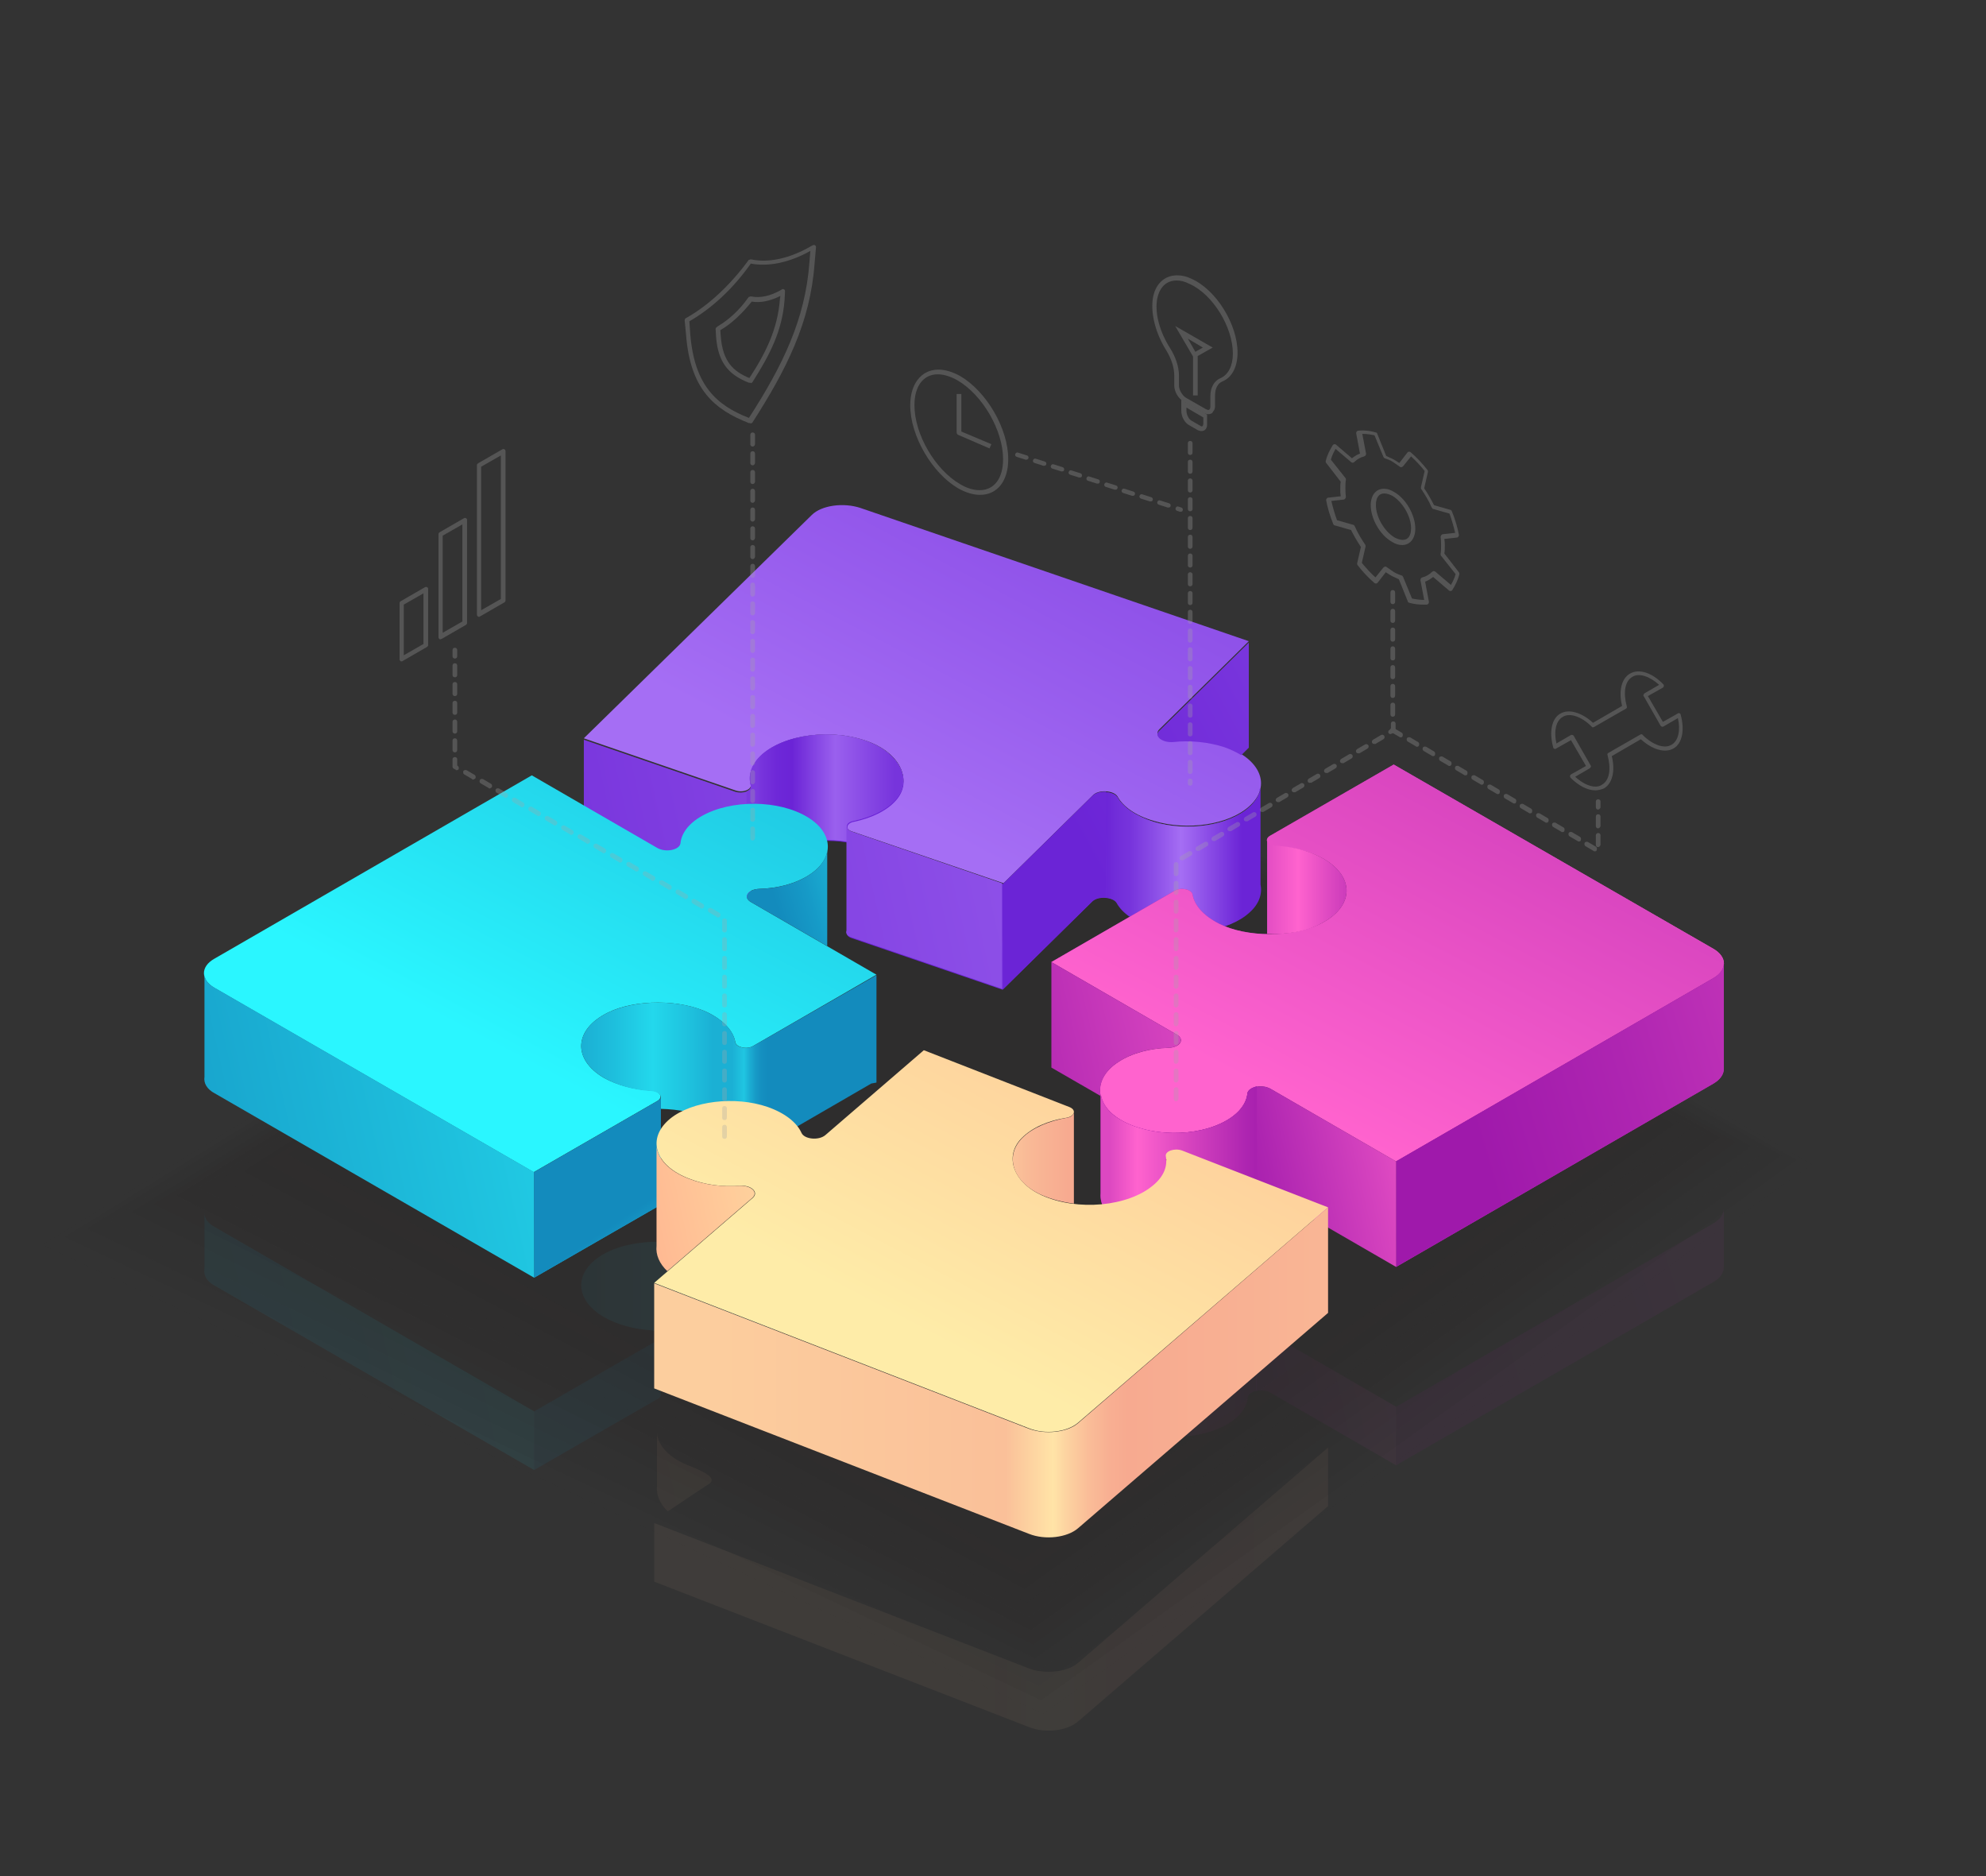 <?xml version="1.0" encoding="utf-8"?>
<!-- Generator: Adobe Illustrator 27.1.1, SVG Export Plug-In . SVG Version: 6.00 Build 0)  -->
<svg version="1.1" id="Layer_1" xmlns="http://www.w3.org/2000/svg" xmlns:xlink="http://www.w3.org/1999/xlink" x="0px" y="0px"
	 viewBox="0 0 423.5 400" style="enable-background:new 0 0 423.5 400;" xml:space="preserve">
<rect x="0" y="0" width="423.5" height="400" fill="#333333" stroke="none"/>
<style type="text/css">
	.st0{opacity:0.3;}
	.st1{opacity:0.3;fill:url(#SVGID_1_);}
	.st2{opacity:0.3;fill:url(#SVGID_00000004524977500253860310000003132180079554904986_);}
	.st3{opacity:0.3;fill:url(#SVGID_00000151519049138733971390000006979594119320949403_);}
	.st4{opacity:0.2;fill:url(#SVGID_00000052084143806685963940000005148995029533483943_);}
	.st5{opacity:0.2;fill:url(#SVGID_00000020397559759165906500000016115360054999810465_);}
	.st6{opacity:0.2;fill:url(#SVGID_00000116957081519179178200000008400941132723615618_);}
	.st7{opacity:0.2;fill:url(#SVGID_00000010275013119506006260000001036105519075394176_);}
	.st8{opacity:0.2;fill:url(#SVGID_00000060710530252906429640000009680611597213844411_);}
	.st9{opacity:7.272700e-02;fill:#231F20;}
	.st10{opacity:9.338818e-02;fill:#231F20;}
	.st11{opacity:0.114;fill:#231F20;}
	.st12{opacity:0.135;fill:#231F20;}
	.st13{opacity:0.155;fill:#231F20;}
	.st14{opacity:0.176;fill:#231F20;}
	.st15{opacity:0.197;fill:#231F20;}
	.st16{opacity:0.217;fill:#231F20;}
	.st17{opacity:0.238;fill:#231F20;}
	.st18{opacity:0.259;fill:#231F20;}
	.st19{opacity:0.279;fill:#231F20;}
	.st20{opacity:0.3;fill:#231F20;}
	.st21{fill:url(#SVGID_00000065053046196167894090000012057655669181889453_);}
	.st22{fill:url(#SVGID_00000143581266292900619020000013811821708281352351_);}
	.st23{fill:url(#SVGID_00000008853069446365706410000015640885485841482927_);}
	.st24{fill:url(#SVGID_00000182516119213354185620000004856279362330302889_);}
	.st25{fill:url(#SVGID_00000000912147438759164700000001664974969080150169_);}
	.st26{fill:url(#SVGID_00000174585241432762760150000010186227739402550689_);}
	.st27{fill:url(#SVGID_00000176031011088145820330000015164662934403054209_);}
	.st28{fill:url(#SVGID_00000022521501455839370770000010833923721278569611_);}
	.st29{fill:url(#SVGID_00000137844614147184288210000004472295857354110622_);}
	.st30{fill:url(#SVGID_00000181084566462773451860000014468387373113073811_);}
	.st31{fill:url(#SVGID_00000181776026002119753280000001408570525263147195_);}
	.st32{fill:url(#SVGID_00000109735918557076514300000016259592729688067508_);}
	.st33{fill:url(#SVGID_00000044160660186120519600000012295341257068399797_);}
	.st34{fill:url(#SVGID_00000028320185163510470090000007191973574889852803_);}
	.st35{fill:url(#SVGID_00000114783903083503541000000007922284723979070108_);}
	.st36{fill:url(#SVGID_00000011724388830407422670000015805315583770787456_);}
	.st37{fill:url(#SVGID_00000063631327453464949400000010053577763853587593_);}
	.st38{fill:url(#SVGID_00000098937486732710541640000013058518419190222263_);}
	.st39{fill:url(#SVGID_00000012443750747671094060000007515603102347062974_);}
	.st40{fill:url(#SVGID_00000157286731192831831560000007335708454278606472_);}
	.st41{fill:url(#SVGID_00000181779893973632813690000007099534238122871448_);}
	.st42{fill:url(#SVGID_00000055682037765842269610000010416166612631673732_);}
	.st43{fill:url(#SVGID_00000151528511514488683730000000009018676611619246_);}
	.st44{fill:url(#SVGID_00000020368340082519120980000005659040346592727968_);}
	.st45{fill:url(#SVGID_00000002379655085977693510000013466302174322295954_);}
	.st46{fill:url(#SVGID_00000088847186285242421640000005585682459619967919_);}
	.st47{fill:url(#SVGID_00000001641084925360484260000016479963235918581123_);}
	.st48{opacity:0.2;}
	.st49{fill:url(#SVGID_00000091704904254251068100000000282538657787446925_);}
	.st50{fill:url(#SVGID_00000016794186720086888990000017915802292955968938_);}
	.st51{fill:url(#SVGID_00000003104614960968276000000013346564632886264193_);}
	.st52{fill:url(#SVGID_00000073711397044269526410000010518963048191437992_);}
	.st53{fill:url(#SVGID_00000036238426294687525680000002079576896064075168_);}
	.st54{fill:url(#SVGID_00000114786421919823099310000012914641116114619064_);}
	.st55{fill:url(#SVGID_00000074415009997411392410000011208175736344829321_);}
	.st56{fill:url(#SVGID_00000044152415335322723330000003741513553677862797_);}
	.st57{fill:url(#SVGID_00000121991890730541377690000017624417507506154936_);}
	.st58{fill:url(#SVGID_00000028315423004829870240000001201538041618605730_);}
	.st59{fill:url(#SVGID_00000147202969140944719730000004845134683237596602_);}
	.st60{fill:url(#SVGID_00000060022114739341750820000013122621179860321154_);}
	.st61{fill:url(#SVGID_00000102514229548779860610000016757086790903828642_);}
	.st62{fill:url(#SVGID_00000055698700850881206560000000577651889168308392_);}
	.st63{fill:url(#SVGID_00000055677482551201405770000012239936597685523105_);}
	.st64{fill:url(#SVGID_00000170276152200962172800000009444223132614933421_);}
	.st65{fill:#A5A5A5;}
</style>
<g class="st0">
	<linearGradient id="SVGID_1_" gradientUnits="userSpaceOnUse" x1="124.263" y1="272.806" x2="187.375" y2="272.806">
		<stop  offset="0" style="stop-color:#1BB0D4"/>
		<stop  offset="0.107" style="stop-color:#1EBFDD"/>
		<stop  offset="0.237" style="stop-color:#23D8EC"/>
		<stop  offset="0.367" style="stop-color:#1EC0DD"/>
		<stop  offset="0.439" style="stop-color:#1BB0D4"/>
		<stop  offset="0.495" style="stop-color:#1BB0D4"/>
		<stop  offset="0.505" style="stop-color:#1BB0D4"/>
		<stop  offset="0.545" style="stop-color:#20C6E2"/>
		<stop  offset="0.563" style="stop-color:#1BAFD4"/>
		<stop  offset="0.584" style="stop-color:#179BC7"/>
		<stop  offset="0.605" style="stop-color:#148FC0"/>
		<stop  offset="0.626" style="stop-color:#138BBD"/>
	</linearGradient>
	<path class="st1" d="M160.6,274c-1.3,0.8-3.7,0.3-3.8-0.8c-0.4-2.3-2.2-4.5-5.6-6.2c-5.8-3-15.7-3-21.6-0.1
		c-7.3,3.6-7.5,10-0.8,13.9c2.8,1.6,6.4,2.6,10.1,2.8c1.1,0.1,1.9,0.6,2,1.2l0,0v0c0,0,0,0,0,0.1v-7.5c3.8,0.1,7.5,0.8,10.3,2.2
		c3.3,1.7,5.2,3.9,5.6,6.2c0.2,1.1,2.5,1.6,3.8,0.8l25.2-14.6l1.1-0.2v-12.9L160.6,274z"/>
	
		<linearGradient id="SVGID_00000070834134193029402130000016993363776779819455_" gradientUnits="userSpaceOnUse" x1="-18.468" y1="307.784" x2="180.192" y2="263.251">
		<stop  offset="3.535350e-02" style="stop-color:#138BBD"/>
		<stop  offset="0.226" style="stop-color:#169AC7"/>
		<stop  offset="0.595" style="stop-color:#1FC3DF"/>
		<stop  offset="1" style="stop-color:#2AF6FF"/>
	</linearGradient>
	<path style="opacity:0.3;fill:url(#SVGID_00000070834134193029402130000016993363776779819455_);" d="M45.8,261.6
		c-1.5-0.8-2.2-1.9-2.2-3v12l0,0c-0.2,1.3,0.5,2.6,2.2,3.5l68.1,39.3v-12.5L45.8,261.6z"/>
	
		<linearGradient id="SVGID_00000130646766170608228150000003749840922642936225_" gradientUnits="userSpaceOnUse" x1="129.967" y1="302.922" x2="138.068" y2="315.105">
		<stop  offset="3.535350e-02" style="stop-color:#138BBD"/>
		<stop  offset="0.226" style="stop-color:#169AC7"/>
		<stop  offset="0.595" style="stop-color:#1FC3DF"/>
		<stop  offset="1" style="stop-color:#2AF6FF"/>
	</linearGradient>
	<path style="opacity:0.3;fill:url(#SVGID_00000130646766170608228150000003749840922642936225_);" d="M140.3,285.7l-26.4,15.2v12.5
		l26.4-15.2c0.4-0.2,0.6-0.5,0.6-0.8l0,0v-0.1c0,0,0,0,0-0.1v-10v-2.5C141,285.1,140.8,285.4,140.3,285.7z"/>
	
		<linearGradient id="SVGID_00000026137098841461190240000007749733559691932836_" gradientUnits="userSpaceOnUse" x1="310.184" y1="291.753" x2="462.25" y2="246.219">
		<stop  offset="3.535350e-02" style="stop-color:#9F19AB"/>
		<stop  offset="0.244" style="stop-color:#AE25B1"/>
		<stop  offset="0.645" style="stop-color:#D744BF"/>
		<stop  offset="1" style="stop-color:#FF63CE"/>
	</linearGradient>
	<path style="opacity:0.2;fill:url(#SVGID_00000026137098841461190240000007749733559691932836_);" d="M367.6,270.1L367.6,270.1
		l0-12.5l0,0c0,1.2-0.7,2.3-2.2,3.2l-67.7,39.1v12.5l67.7-39.1C366.9,272.5,367.6,271.3,367.6,270.1z"/>
	
		<linearGradient id="SVGID_00000170249480957946766370000010207062531597818558_" gradientUnits="userSpaceOnUse" x1="260.067" y1="303.319" x2="310.728" y2="291.963">
		<stop  offset="3.535350e-02" style="stop-color:#9F19AB"/>
		<stop  offset="0.244" style="stop-color:#AE25B1"/>
		<stop  offset="0.645" style="stop-color:#D744BF"/>
		<stop  offset="1" style="stop-color:#FF63CE"/>
	</linearGradient>
	<path style="opacity:0.2;fill:url(#SVGID_00000170249480957946766370000010207062531597818558_);" d="M270.9,284.4
		c-0.9-0.5-2-0.6-3-0.4v12.5c1-0.2,2.1-0.1,3,0.4l26.8,15.5v-12.5L270.9,284.4z"/>
	
		<linearGradient id="SVGID_00000073709362026191960700000016986633208672082313_" gradientUnits="userSpaceOnUse" x1="272.013" y1="295.226" x2="233.633" y2="295.226">
		<stop  offset="0" style="stop-color:#9F19AB"/>
		<stop  offset="0.166" style="stop-color:#AE25B1"/>
		<stop  offset="0.485" style="stop-color:#D744BF"/>
		<stop  offset="0.768" style="stop-color:#FF63CE"/>
		<stop  offset="0.924" style="stop-color:#DC48C1"/>
	</linearGradient>
	<path style="opacity:0.2;fill:url(#SVGID_00000073709362026191960700000016986633208672082313_);" d="M266,285.5
		c-0.2,2.1-1.7,4.2-4.5,5.8c-6.2,3.6-16.4,3.5-22.6-0.2c-2.4-1.4-3.7-3.2-4.1-5.1l-0.1,0v10.8c-0.2,2.4,1.2,4.9,4.3,6.7
		c6.1,3.7,16.3,3.8,22.6,0.2c2.8-1.6,4.3-3.7,4.5-5.8c0.1-0.7,0.9-1.2,1.9-1.4V284C266.9,284.2,266.1,284.8,266,285.5z"/>
	
		<linearGradient id="SVGID_00000038412945222887064380000017577025566511288965_" gradientUnits="userSpaceOnUse" x1="139.68" y1="338.769" x2="283.387" y2="338.769">
		<stop  offset="6.565660e-02" style="stop-color:#FCCE9E"/>
		<stop  offset="0.52" style="stop-color:#FAC099"/>
		<stop  offset="0.586" style="stop-color:#FFE1A6"/>
		<stop  offset="0.591" style="stop-color:#FFE4A7"/>
		<stop  offset="0.609" style="stop-color:#FDD4A1"/>
		<stop  offset="0.643" style="stop-color:#FABD98"/>
		<stop  offset="0.675" style="stop-color:#F8AF92"/>
		<stop  offset="0.702" style="stop-color:#F7AA90"/>
		<stop  offset="1" style="stop-color:#F9B695"/>
	</linearGradient>
	<path style="opacity:0.2;fill:url(#SVGID_00000038412945222887064380000017577025566511288965_);" d="M229.9,354.5
		c-2.3,2-7,2.5-10.5,1.2l-79.9-31v12.5l79.9,31c3.5,1.4,8.2,0.8,10.5-1.2l53.3-45.9v-12.5L229.9,354.5z"/>
	
		<linearGradient id="SVGID_00000044179152732888365920000009594812821949642887_" gradientUnits="userSpaceOnUse" x1="126.236" y1="317.276" x2="164.655" y2="308.664">
		<stop  offset="3.535350e-02" style="stop-color:#FFA98C"/>
		<stop  offset="0.317" style="stop-color:#FFB892"/>
		<stop  offset="0.86" style="stop-color:#FEE1A3"/>
		<stop  offset="1" style="stop-color:#FEECA8"/>
	</linearGradient>
	<path style="opacity:0.2;fill:url(#SVGID_00000044179152732888365920000009594812821949642887_);" d="M147,312.5
		c-4.2-1.6-6.6-4.2-6.9-6.9v11.2c-0.2,1.9,0.6,3.8,2.3,5.4l9-6C152.7,315.1,150.3,313.8,147,312.5z"/>
</g>
<g class="st0">
	<polygon class="st9" points="9,265.4 222.4,365.4 386.4,248.2 204.9,145.4 	"/>
	<polygon class="st10" points="13.8,263.7 222,362.5 383.1,247.3 204.8,146.2 	"/>
	<polygon class="st11" points="18.5,261.9 221.5,359.5 379.9,246.3 204.7,147.1 	"/>
	<polygon class="st12" points="23.3,260.2 221.1,356.5 376.6,245.4 204.5,147.9 	"/>
	<polygon class="st13" points="28.1,258.4 220.7,353.6 373.4,244.4 204.4,148.7 	"/>
	<polygon class="st14" points="32.8,256.7 220.3,350.6 370.1,243.5 204.3,149.5 	"/>
	<polygon class="st15" points="37.6,254.9 219.8,347.6 366.9,242.5 204.2,150.4 	"/>
	<polygon class="st16" points="42.4,253.2 219.4,344.7 363.6,241.6 204,151.2 	"/>
	<polygon class="st17" points="47.1,251.4 219,341.7 360.4,240.7 203.9,152 	"/>
	<polygon class="st18" points="51.9,249.7 218.5,338.8 357.1,239.7 203.8,152.8 	"/>
	<polygon class="st19" points="56.6,247.9 218.1,335.8 353.9,238.8 203.6,153.6 	"/>
	<polygon class="st20" points="61.4,246.1 217.7,332.8 350.6,237.8 203.5,154.5 	"/>
</g>
<g>
	
		<linearGradient id="SVGID_00000116956879831890026110000012279726424436927146_" gradientUnits="userSpaceOnUse" x1="283.194" y1="-1.677" x2="191.559" y2="172.96">
		<stop  offset="3.535350e-02" style="stop-color:#6B24D6"/>
		<stop  offset="0.294" style="stop-color:#7733DC"/>
		<stop  offset="0.794" style="stop-color:#975CED"/>
		<stop  offset="1" style="stop-color:#A56EF4"/>
	</linearGradient>
	<path style="fill:url(#SVGID_00000116956879831890026110000012279726424436927146_);" d="M162.2,161.2c4.8-4.7,15.5-6.1,23.5-2.9
		c6.4,2.6,8.8,8.1,5.4,12.1c-2,2.3-5.3,3.8-9,4.6c-1.8,0.4-2,1.8-0.3,2.3l32.2,11l19.1-18.8c1.2-1.2,4.4-1,5.2,0.3
		c1.2,2.2,3.9,4.1,7.7,5.2c7.2,2.2,16.2,0.8,20.5-3.2c4.7-4.3,2.3-10.1-5.4-12.7c-3.4-1.2-7.3-1.5-10.9-1.1c-2.4,0.3-4.2-1.3-3-2.5
		l19.1-18.8l-82.8-28.4c-3.6-1.2-8.3-0.6-10.4,1.5l-48.6,47.6l32.3,11.1c1.6,0.6,3.6-0.2,3.3-1.3
		C159.6,165.4,160.2,163.2,162.2,161.2z"/>
	
		<linearGradient id="SVGID_00000119807138520274821240000002593622755341486219_" gradientUnits="userSpaceOnUse" x1="220.024" y1="173.62" x2="374.691" y2="89.953">
		<stop  offset="3.535350e-02" style="stop-color:#6B24D6"/>
		<stop  offset="0.294" style="stop-color:#7733DC"/>
		<stop  offset="0.794" style="stop-color:#975CED"/>
		<stop  offset="1" style="stop-color:#A56EF4"/>
	</linearGradient>
	<path style="fill:url(#SVGID_00000119807138520274821240000002593622755341486219_);" d="M250.2,158.2c3.6-0.4,7.5,0,10.9,1.1
		c1.4,0.5,2.6,1.1,3.6,1.7l1.6-1.6V137l-19.1,18.8C246,156.9,247.8,158.4,250.2,158.2z"/>
	
		<linearGradient id="SVGID_00000107589106290381816660000007333787742953454215_" gradientUnits="userSpaceOnUse" x1="210.101" y1="190.796" x2="274.681" y2="270.278">
		<stop  offset="3.535350e-02" style="stop-color:#6B24D6"/>
		<stop  offset="0.294" style="stop-color:#7733DC"/>
		<stop  offset="0.794" style="stop-color:#975CED"/>
		<stop  offset="1" style="stop-color:#A56EF4"/>
	</linearGradient>
	<path style="fill:url(#SVGID_00000107589106290381816660000007333787742953454215_);" d="M268.8,168.2c-0.3,1.3-1,2.6-2.3,3.8
		c-4.3,4-13.3,5.4-20.5,3.2c-3.8-1.2-6.5-3.1-7.7-5.2c-0.8-1.3-3.9-1.5-5.2-0.3l-19.1,18.8l-32.2-11c-1.6-0.6-1.4-2,0.3-2.3
		c3.8-0.8,7.1-2.4,9-4.6c3.5-4,1-9.5-5.4-12.1c-7.9-3.2-18.7-1.8-23.5,2.9c-2,2-2.6,4.2-2,6.3c0.3,1.1-1.7,1.8-3.3,1.3l-32.3-11.1
		v22.5l32.3,11.1c1.6,0.6,3.6-0.2,3.3-1.3c-0.6-2.1,0-4.3,2-6.3c3.8-3.8,11.5-5.4,18.4-4.3v19c-0.2,0.5,0.1,1.1,1,1.4l32.2,11
		l19.1-18.8c1.2-1.2,4.4-1,5.2,0.3c1.2,2.2,3.9,4.1,7.7,5.2c7.2,2.2,16.2,0.8,20.5-3.2c2-1.8,2.7-3.9,2.3-5.9V168.2z"/>
	
		<linearGradient id="SVGID_00000116930899160009696140000006277892431964868242_" gradientUnits="userSpaceOnUse" x1="227.741" y1="187.885" x2="382.408" y2="104.218">
		<stop  offset="3.535350e-02" style="stop-color:#6B24D6"/>
		<stop  offset="0.294" style="stop-color:#7733DC"/>
		<stop  offset="0.794" style="stop-color:#975CED"/>
		<stop  offset="1" style="stop-color:#A56EF4"/>
	</linearGradient>
	<path style="fill:url(#SVGID_00000116930899160009696140000006277892431964868242_);" d="M235.9,191.3v-22.5
		c-1.1-0.1-2.2,0.2-2.9,0.8l-19.1,18.8v22.5l19.1-18.8C233.7,191.5,234.9,191.2,235.9,191.3z"/>
	<g>
		
			<linearGradient id="SVGID_00000124131106971265591380000010549081507514839705_" gradientUnits="userSpaceOnUse" x1="233.68" y1="191.693" x2="233.703" y2="191.721">
			<stop  offset="3.535350e-02" style="stop-color:#6B24D6"/>
			<stop  offset="0.294" style="stop-color:#7733DC"/>
			<stop  offset="0.794" style="stop-color:#975CED"/>
			<stop  offset="1" style="stop-color:#A56EF4"/>
		</linearGradient>
		<path style="fill:url(#SVGID_00000124131106971265591380000010549081507514839705_);" d="M233.7,191.7c0,0-0.1,0-0.1,0
			C233.6,191.7,233.7,191.7,233.7,191.7z"/>
		
			<linearGradient id="SVGID_00000144310844529391574130000002875302985934587028_" gradientUnits="userSpaceOnUse" x1="234.356" y1="191.446" x2="234.373" y2="191.468">
			<stop  offset="3.535350e-02" style="stop-color:#6B24D6"/>
			<stop  offset="0.294" style="stop-color:#7733DC"/>
			<stop  offset="0.794" style="stop-color:#975CED"/>
			<stop  offset="1" style="stop-color:#A56EF4"/>
		</linearGradient>
		<path style="fill:url(#SVGID_00000144310844529391574130000002875302985934587028_);" d="M234.4,191.4
			C234.4,191.4,234.3,191.4,234.4,191.4C234.3,191.4,234.4,191.4,234.4,191.4z"/>
		
			<linearGradient id="SVGID_00000178918630922121473160000015177759547734643118_" gradientUnits="userSpaceOnUse" x1="35.667" y1="214.253" x2="308.713" y2="153.045">
			<stop  offset="3.535350e-02" style="stop-color:#6B24D6"/>
			<stop  offset="0.294" style="stop-color:#7733DC"/>
			<stop  offset="0.794" style="stop-color:#975CED"/>
			<stop  offset="1" style="stop-color:#A56EF4"/>
		</linearGradient>
		<path style="fill:url(#SVGID_00000178918630922121473160000015177759547734643118_);" d="M181.7,177.3c-1.6-0.6-1.4-2,0.3-2.3
			c3.8-0.8,7.1-2.4,9-4.6c3.5-4,1-9.5-5.4-12.1c-7.9-3.2-18.7-1.8-23.5,2.9c-2,2-2.6,4.2-2,6.3c0.3,1.1-1.7,1.8-3.3,1.3l-32.3-11.1
			v22.5l32.3,11.1c1.6,0.6,3.6-0.2,3.3-1.3c-0.6-2.1,0-4.3,2-6.3c3.8-3.8,11.5-5.4,18.4-4.3v19c-0.2,0.5,0.1,1.1,1,1.4l32.2,11
			v-22.5L181.7,177.3z"/>
		
			<linearGradient id="SVGID_00000163759698599764241730000001348534553652369321_" gradientUnits="userSpaceOnUse" x1="235.68" y1="183.453" x2="269.015" y2="183.453">
			<stop  offset="0" style="stop-color:#6B24D6"/>
			<stop  offset="6.705798e-02" style="stop-color:#712DD9"/>
			<stop  offset="0.162" style="stop-color:#7734DC"/>
			<stop  offset="0.323" style="stop-color:#8C4FE7"/>
			<stop  offset="0.485" style="stop-color:#A56EF4"/>
			<stop  offset="0.874" style="stop-color:#6B24D6"/>
		</linearGradient>
		<path style="fill:url(#SVGID_00000163759698599764241730000001348534553652369321_);" d="M268.8,188.6v-20.4
			c-0.3,1.3-1,2.6-2.3,3.8c-4.3,4-13.3,5.4-20.5,3.2c-3.8-1.2-6.5-3.1-7.7-5.2c-0.6-1-2.4-1.3-3.8-1c0.5-0.1,1-0.2,1.5-0.1v22.5
			c1,0.1,1.9,0.5,2.3,1.1c1.2,2.2,3.9,4.1,7.7,5.2c7.2,2.2,16.2,0.8,20.5-3.2C268.5,192.7,269.2,190.6,268.8,188.6z"/>
		
			<linearGradient id="SVGID_00000065776828611849396300000000134690496556786347_" gradientUnits="userSpaceOnUse" x1="233.333" y1="169.414" x2="233.363" y2="169.452">
			<stop  offset="3.535350e-02" style="stop-color:#6B24D6"/>
			<stop  offset="0.294" style="stop-color:#7733DC"/>
			<stop  offset="0.794" style="stop-color:#975CED"/>
			<stop  offset="1" style="stop-color:#A56EF4"/>
		</linearGradient>
		<path style="fill:url(#SVGID_00000065776828611849396300000000134690496556786347_);" d="M233.6,169.2c-0.2,0.1-0.4,0.2-0.6,0.4
			C233.2,169.5,233.4,169.3,233.6,169.2z"/>
		
			<linearGradient id="SVGID_00000142877508748188275280000005968904646612302489_" gradientUnits="userSpaceOnUse" x1="234.051" y1="169.081" x2="234.16" y2="169.215">
			<stop  offset="3.535350e-02" style="stop-color:#6B24D6"/>
			<stop  offset="0.294" style="stop-color:#7733DC"/>
			<stop  offset="0.794" style="stop-color:#975CED"/>
			<stop  offset="1" style="stop-color:#A56EF4"/>
		</linearGradient>
		<path style="fill:url(#SVGID_00000142877508748188275280000005968904646612302489_);" d="M234.3,168.9c-0.2,0.1-0.4,0.1-0.6,0.2
			C233.9,169.1,234.1,169,234.3,168.9z"/>
	</g>
	<g>
		
			<linearGradient id="SVGID_00000131349553304285279900000009948073029474139278_" gradientUnits="userSpaceOnUse" x1="157.342" y1="169.003" x2="157.678" y2="168.928">
			<stop  offset="3.535350e-02" style="stop-color:#6B24D6"/>
			<stop  offset="0.294" style="stop-color:#7733DC"/>
			<stop  offset="0.794" style="stop-color:#975CED"/>
			<stop  offset="1" style="stop-color:#A56EF4"/>
		</linearGradient>
		<path style="fill:url(#SVGID_00000131349553304285279900000009948073029474139278_);" d="M157.5,169c0,0,0.1,0,0.1,0
			C157.5,169,157.5,169,157.5,169z"/>
		
			<linearGradient id="SVGID_00000121993724721719553420000014311037143411461015_" gradientUnits="userSpaceOnUse" x1="97.347" y1="172.339" x2="183.538" y2="153.018">
			<stop  offset="3.535350e-02" style="stop-color:#6B24D6"/>
			<stop  offset="0.294" style="stop-color:#7733DC"/>
			<stop  offset="0.794" style="stop-color:#975CED"/>
			<stop  offset="1" style="stop-color:#A56EF4"/>
		</linearGradient>
		<polygon style="fill:url(#SVGID_00000121993724721719553420000014311037143411461015_);" points="154.5,168 124.5,157.8 
			124.5,157.8 		"/>
		
			<linearGradient id="SVGID_00000178886915263117158190000004185661220352995970_" gradientUnits="userSpaceOnUse" x1="158.053" y1="169.007" x2="158.184" y2="168.978">
			<stop  offset="3.535350e-02" style="stop-color:#6B24D6"/>
			<stop  offset="0.294" style="stop-color:#7733DC"/>
			<stop  offset="0.794" style="stop-color:#975CED"/>
			<stop  offset="1" style="stop-color:#A56EF4"/>
		</linearGradient>
		<path style="fill:url(#SVGID_00000178886915263117158190000004185661220352995970_);" d="M158.1,169
			C158.1,169,158.1,169,158.1,169C158.1,169,158.1,169,158.1,169z"/>
		
			<linearGradient id="SVGID_00000132774273428207769380000003666083434880587939_" gradientUnits="userSpaceOnUse" x1="151.75" y1="191.933" x2="160.365" y2="190.002">
			<stop  offset="3.535350e-02" style="stop-color:#6B24D6"/>
			<stop  offset="0.294" style="stop-color:#7733DC"/>
			<stop  offset="0.794" style="stop-color:#975CED"/>
			<stop  offset="1" style="stop-color:#A56EF4"/>
		</linearGradient>
		<path style="fill:url(#SVGID_00000132774273428207769380000003666083434880587939_);" d="M156.8,191.3l-2.3-0.8L156.8,191.3
			c0.2,0.1,0.4,0.1,0.6,0.1C157.2,191.4,157,191.4,156.8,191.3z"/>
		
			<linearGradient id="SVGID_00000127732901311218845670000008960303481974447512_" gradientUnits="userSpaceOnUse" x1="157.02" y1="191.663" x2="158.673" y2="191.293">
			<stop  offset="3.535350e-02" style="stop-color:#6B24D6"/>
			<stop  offset="0.294" style="stop-color:#7733DC"/>
			<stop  offset="0.794" style="stop-color:#975CED"/>
			<stop  offset="1" style="stop-color:#A56EF4"/>
		</linearGradient>
		<path style="fill:url(#SVGID_00000127732901311218845670000008960303481974447512_);" d="M157.6,191.5c0.2,0,0.4,0,0.5,0
			C157.9,191.5,157.7,191.5,157.6,191.5z"/>
		<g>
			
				<linearGradient id="SVGID_00000129901305836960449130000002650111278400757647_" gradientUnits="userSpaceOnUse" x1="159.169" y1="191.274" x2="159.318" y2="191.241">
				<stop  offset="3.535350e-02" style="stop-color:#6B24D6"/>
				<stop  offset="0.294" style="stop-color:#7733DC"/>
				<stop  offset="0.794" style="stop-color:#975CED"/>
				<stop  offset="1" style="stop-color:#A56EF4"/>
			</linearGradient>
			<path style="fill:url(#SVGID_00000129901305836960449130000002650111278400757647_);" d="M159.3,191.3L159.3,191.3
				C159.2,191.3,159.2,191.3,159.3,191.3z"/>
			
				<linearGradient id="SVGID_00000081648224616060306460000003154803791047912617_" gradientUnits="userSpaceOnUse" x1="180.496" y1="198.729" x2="180.702" y2="198.683">
				<stop  offset="3.535350e-02" style="stop-color:#6B24D6"/>
				<stop  offset="0.294" style="stop-color:#7733DC"/>
				<stop  offset="0.794" style="stop-color:#975CED"/>
				<stop  offset="1" style="stop-color:#A56EF4"/>
			</linearGradient>
			<path style="fill:url(#SVGID_00000081648224616060306460000003154803791047912617_);" d="M180.6,198.6c0,0.1,0,0.2,0,0.3V198.6z"
				/>
			
				<linearGradient id="SVGID_00000103954362473068378890000011952449234019089544_" gradientUnits="userSpaceOnUse" x1="161.263" y1="173.911" x2="191.55" y2="173.911">
				<stop  offset="0" style="stop-color:#7C3ADF"/>
				<stop  offset="4.167207e-02" style="stop-color:#7733DC"/>
				<stop  offset="0.144" style="stop-color:#6E28D8"/>
				<stop  offset="0.253" style="stop-color:#6B24D6"/>
				<stop  offset="0.556" style="stop-color:#9A60EE"/>
				<stop  offset="0.975" style="stop-color:#7734DC"/>
			</linearGradient>
			<path style="fill:url(#SVGID_00000103954362473068378890000011952449234019089544_);" d="M180.6,176.4c-0.2-0.6,0.3-1.2,1.4-1.4
				c3.8-0.8,7.1-2.4,9-4.6c3.5-4,1-9.5-5.4-12.1c-7.9-3.2-18.7-1.8-23.5,2.9c-2,2-2.6,4.2-2,6.3c0.1,0.5-0.3,1-0.9,1.2v22.5
				c0.2-0.1,1.1-0.6,0.9-1.2c-0.6-2.1,0-4.3,2-6.3c3.8-3.7,11.4-5.4,18.4-4.3V176.4z"/>
		</g>
	</g>
</g>
<g>
	
		<linearGradient id="SVGID_00000113326218458224498310000007976421164532463773_" gradientUnits="userSpaceOnUse" x1="208.979" y1="28.67" x2="106.598" y2="223.787">
		<stop  offset="3.535350e-02" style="stop-color:#138BBD"/>
		<stop  offset="0.226" style="stop-color:#169AC7"/>
		<stop  offset="0.595" style="stop-color:#1FC3DF"/>
		<stop  offset="1" style="stop-color:#2AF6FF"/>
	</linearGradient>
	<path style="fill:url(#SVGID_00000113326218458224498310000007976421164532463773_);" d="M128.8,229.8c-6.7-3.9-6.5-10.3,0.8-13.9
		c5.8-2.9,15.7-2.9,21.6,0.1c3.3,1.7,5.2,3.9,5.6,6.2c0.2,1.1,2.5,1.6,3.8,0.8l26.3-15.2l-26.8-15.5c-1.7-1-0.7-2.7,1.8-2.8
		c3.9-0.1,7.8-1.1,10.7-3c5.4-3.5,5.2-8.9-0.4-12.3c-6.1-3.7-16.3-3.8-22.6-0.2c-2.8,1.6-4.3,3.7-4.5,5.8c-0.2,1.4-3.1,2-4.9,1
		l-26.8-15.5l-67.7,39.1c-3,1.7-2.9,4.5,0,6.2l68.1,39.3l26.4-15.2c1.3-0.8,0.5-2.1-1.3-2.2C135.3,232.3,131.7,231.4,128.8,229.8z"
		/>
	
		<linearGradient id="SVGID_00000147901249724979556060000015785733075784596386_" gradientUnits="userSpaceOnUse" x1="164.768" y1="195.029" x2="200.214" y2="184.415">
		<stop  offset="3.535350e-02" style="stop-color:#138BBD"/>
		<stop  offset="0.226" style="stop-color:#169AC7"/>
		<stop  offset="0.595" style="stop-color:#1FC3DF"/>
		<stop  offset="1" style="stop-color:#2AF6FF"/>
	</linearGradient>
	<path style="fill:url(#SVGID_00000147901249724979556060000015785733075784596386_);" d="M172.6,186.5c-2.9,1.9-6.7,2.9-10.7,3
		c-2.4,0.1-3.5,1.8-1.8,2.8l16.3,9.4v-20.3C176.1,183.2,174.9,185,172.6,186.5z"/>
	
		<linearGradient id="SVGID_00000003805503145935939100000007013053405670351251_" gradientUnits="userSpaceOnUse" x1="43.557" y1="207.428" x2="43.562" y2="207.435">
		<stop  offset="3.535350e-02" style="stop-color:#138BBD"/>
		<stop  offset="0.226" style="stop-color:#169AC7"/>
		<stop  offset="0.595" style="stop-color:#1FC3DF"/>
		<stop  offset="1" style="stop-color:#2AF6FF"/>
	</linearGradient>
	<path style="fill:url(#SVGID_00000003805503145935939100000007013053405670351251_);" d="M43.6,207.4L43.6,207.4L43.6,207.4
		C43.6,207.4,43.6,207.4,43.6,207.4z"/>
	<g>
		
			<linearGradient id="SVGID_00000005261778454127052600000013344212781704661148_" gradientUnits="userSpaceOnUse" x1="124.263" y1="226.806" x2="187.375" y2="226.806">
			<stop  offset="0" style="stop-color:#1BB0D4"/>
			<stop  offset="0.107" style="stop-color:#1EBFDD"/>
			<stop  offset="0.237" style="stop-color:#23D8EC"/>
			<stop  offset="0.367" style="stop-color:#1EC0DD"/>
			<stop  offset="0.439" style="stop-color:#1BB0D4"/>
			<stop  offset="0.495" style="stop-color:#1BB0D4"/>
			<stop  offset="0.505" style="stop-color:#1BB0D4"/>
			<stop  offset="0.545" style="stop-color:#20C6E2"/>
			<stop  offset="0.563" style="stop-color:#1BAFD4"/>
			<stop  offset="0.584" style="stop-color:#179BC7"/>
			<stop  offset="0.605" style="stop-color:#148FC0"/>
			<stop  offset="0.626" style="stop-color:#138BBD"/>
		</linearGradient>
		<path style="fill:url(#SVGID_00000005261778454127052600000013344212781704661148_);" d="M160.6,223c-1.3,0.8-3.7,0.3-3.8-0.8
			c-0.4-2.3-2.2-4.5-5.6-6.2c-5.8-3-15.7-3-21.6-0.1c-7.3,3.6-7.5,10-0.8,13.9c2.8,1.6,6.4,2.6,10.1,2.8c1.1,0.1,1.9,0.6,2,1.2l0,0
			v0c0,0,0,0,0,0.1v2.5c3.8,0.1,7.5,0.8,10.3,2.2c3.3,1.7,5.2,3.9,5.6,6.2c0.2,1.1,2.5,1.6,3.8,0.8l25.2-14.6l1.1-0.2v-22.9
			L160.6,223z"/>
		
			<linearGradient id="SVGID_00000027576777200292466710000009231042275276126373_" gradientUnits="userSpaceOnUse" x1="-21.888" y1="262.551" x2="183.763" y2="216.451">
			<stop  offset="3.535350e-02" style="stop-color:#138BBD"/>
			<stop  offset="0.226" style="stop-color:#169AC7"/>
			<stop  offset="0.595" style="stop-color:#1FC3DF"/>
			<stop  offset="1" style="stop-color:#2AF6FF"/>
		</linearGradient>
		<path style="fill:url(#SVGID_00000027576777200292466710000009231042275276126373_);" d="M45.8,210.6c-1.5-0.8-2.2-1.9-2.2-3v22
			l0,0c-0.2,1.3,0.5,2.6,2.2,3.5l68.1,39.3v-22.5L45.8,210.6z"/>
		
			<linearGradient id="SVGID_00000111166237846344466510000014708502464700490125_" gradientUnits="userSpaceOnUse" x1="137.812" y1="228.988" x2="171.315" y2="279.374">
			<stop  offset="3.535350e-02" style="stop-color:#138BBD"/>
			<stop  offset="0.226" style="stop-color:#169AC7"/>
			<stop  offset="0.595" style="stop-color:#1FC3DF"/>
			<stop  offset="1" style="stop-color:#2AF6FF"/>
		</linearGradient>
		<path style="fill:url(#SVGID_00000111166237846344466510000014708502464700490125_);" d="M140.9,233.7L140.9,233.7
			C140.9,233.7,140.9,233.7,140.9,233.7L140.9,233.7z"/>
		
			<linearGradient id="SVGID_00000034091134948465346000000011520069998954729403_" gradientUnits="userSpaceOnUse" x1="149.947" y1="247.239" x2="163.551" y2="267.698">
			<stop  offset="3.535350e-02" style="stop-color:#138BBD"/>
			<stop  offset="0.226" style="stop-color:#169AC7"/>
			<stop  offset="0.595" style="stop-color:#1FC3DF"/>
			<stop  offset="1" style="stop-color:#2AF6FF"/>
		</linearGradient>
		<path style="fill:url(#SVGID_00000034091134948465346000000011520069998954729403_);" d="M140.9,233.7L140.9,233.7
			C140.9,233.7,140.9,233.7,140.9,233.7L140.9,233.7z"/>
		
			<linearGradient id="SVGID_00000071539986179233871610000002105129015429454767_" gradientUnits="userSpaceOnUse" x1="119.501" y1="241.181" x2="152.917" y2="291.437">
			<stop  offset="3.535350e-02" style="stop-color:#138BBD"/>
			<stop  offset="0.226" style="stop-color:#169AC7"/>
			<stop  offset="0.595" style="stop-color:#1FC3DF"/>
			<stop  offset="1" style="stop-color:#2AF6FF"/>
		</linearGradient>
		<path style="fill:url(#SVGID_00000071539986179233871610000002105129015429454767_);" d="M140.3,234.7l-26.4,15.2v22.5l26.4-15.2
			c0.4-0.2,0.6-0.5,0.6-0.8l0,0v-0.1c0,0,0,0,0-0.1v-20v-2.5C141,234.1,140.8,234.4,140.3,234.7z"/>
		
			<linearGradient id="SVGID_00000105386826007877065240000008313856167441048707_" gradientUnits="userSpaceOnUse" x1="131.605" y1="259.385" x2="145.173" y2="279.791">
			<stop  offset="3.535350e-02" style="stop-color:#138BBD"/>
			<stop  offset="0.226" style="stop-color:#169AC7"/>
			<stop  offset="0.595" style="stop-color:#1FC3DF"/>
			<stop  offset="1" style="stop-color:#2AF6FF"/>
		</linearGradient>
		<path style="fill:url(#SVGID_00000105386826007877065240000008313856167441048707_);" d="M140.3,234.7l-26.4,15.2v22.5l26.4-15.2
			c0.4-0.2,0.6-0.5,0.6-0.8l0,0v-0.1c0,0,0,0,0-0.1v-20v-2.5C141,234.1,140.8,234.4,140.3,234.7z"/>
	</g>
	<g class="st48">
		
			<linearGradient id="SVGID_00000156545754876648073070000011952688649321033376_" gradientUnits="userSpaceOnUse" x1="137.812" y1="284.988" x2="171.315" y2="335.374">
			<stop  offset="3.535350e-02" style="stop-color:#138BBD"/>
			<stop  offset="0.226" style="stop-color:#169AC7"/>
			<stop  offset="0.595" style="stop-color:#1FC3DF"/>
			<stop  offset="1" style="stop-color:#2AF6FF"/>
		</linearGradient>
		<path style="fill:url(#SVGID_00000156545754876648073070000011952688649321033376_);" d="M140.9,289.7L140.9,289.7
			C140.9,289.7,140.9,289.7,140.9,289.7L140.9,289.7z"/>
		
			<linearGradient id="SVGID_00000163039037417749962320000017836062981117364888_" gradientUnits="userSpaceOnUse" x1="149.947" y1="303.239" x2="163.551" y2="323.698">
			<stop  offset="3.535350e-02" style="stop-color:#138BBD"/>
			<stop  offset="0.226" style="stop-color:#169AC7"/>
			<stop  offset="0.595" style="stop-color:#1FC3DF"/>
			<stop  offset="1" style="stop-color:#2AF6FF"/>
		</linearGradient>
		<path style="fill:url(#SVGID_00000163039037417749962320000017836062981117364888_);" d="M140.9,289.7L140.9,289.7
			C140.9,289.7,140.9,289.7,140.9,289.7L140.9,289.7z"/>
	</g>
</g>
<g>
	
		<linearGradient id="SVGID_00000157993200615742719590000018079678559689893282_" gradientUnits="userSpaceOnUse" x1="224.196" y1="205.275" x2="367.598" y2="205.275">
		<stop  offset="3.535350e-02" style="stop-color:#9F19AB"/>
		<stop  offset="0.244" style="stop-color:#AE25B1"/>
		<stop  offset="0.645" style="stop-color:#D744BF"/>
		<stop  offset="1" style="stop-color:#FF63CE"/>
	</linearGradient>
	<path style="fill:url(#SVGID_00000157993200615742719590000018079678559689893282_);" d="M282.3,183.1c6.7,3.9,6.5,10.3-0.8,13.9
		c-5.8,2.9-15.7,2.9-21.6-0.1c-3.3-1.7-5.2-3.9-5.6-6.2c-0.2-1.1-2.5-1.6-3.8-0.8l-26.3,15.2l26.8,15.5c1.7,1,0.7,2.7-1.8,2.8
		c-3.9,0.1-7.8,1.1-10.7,3c-5.4,3.5-5.2,8.9,0.4,12.3c6.1,3.7,16.3,3.8,22.6,0.2c2.8-1.6,4.3-3.7,4.5-5.8c0.2-1.4,3.1-2,4.9-1
		l26.8,15.5l67.7-39.1c3-1.7,2.9-4.5,0-6.2L297.2,163l-26.4,15.2c-1.3,0.8-0.5,2.1,1.3,2.2C275.9,180.6,279.5,181.5,282.3,183.1z"/>
	
		<linearGradient id="SVGID_00000068652045334838663300000017893840433258944163_" gradientUnits="userSpaceOnUse" x1="381.516" y1="42.433" x2="279.135" y2="237.55">
		<stop  offset="3.535350e-02" style="stop-color:#9F19AB"/>
		<stop  offset="0.244" style="stop-color:#AE25B1"/>
		<stop  offset="0.645" style="stop-color:#D744BF"/>
		<stop  offset="1" style="stop-color:#FF63CE"/>
	</linearGradient>
	<path style="fill:url(#SVGID_00000068652045334838663300000017893840433258944163_);" d="M282.3,183.1c6.7,3.9,6.5,10.3-0.8,13.9
		c-5.8,2.9-15.7,2.9-21.6-0.1c-3.3-1.7-5.2-3.9-5.6-6.2c-0.2-1.1-2.5-1.6-3.8-0.8l-26.3,15.2l26.8,15.5c1.7,1,0.7,2.7-1.8,2.8
		c-3.9,0.1-7.8,1.1-10.7,3c-5.4,3.5-5.2,8.9,0.4,12.3c6.1,3.7,16.3,3.8,22.6,0.2c2.8-1.6,4.3-3.7,4.5-5.8c0.2-1.4,3.1-2,4.9-1
		l26.8,15.5l67.7-39.1c3-1.7,2.9-4.5,0-6.2L297.2,163l-26.4,15.2c-1.3,0.8-0.5,2.1,1.3,2.2C275.9,180.6,279.5,181.5,282.3,183.1z"/>
	
		<linearGradient id="SVGID_00000107557022364653934360000005013528523676081087_" gradientUnits="userSpaceOnUse" x1="298.138" y1="189.177" x2="264.354" y2="189.177">
		<stop  offset="0" style="stop-color:#9F19AB"/>
		<stop  offset="0.136" style="stop-color:#AE25B1"/>
		<stop  offset="0.399" style="stop-color:#D744BF"/>
		<stop  offset="0.631" style="stop-color:#FF63CE"/>
		<stop  offset="0.874" style="stop-color:#DC48C1"/>
	</linearGradient>
	<path style="fill:url(#SVGID_00000107557022364653934360000005013528523676081087_);" d="M281.5,197c7.3-3.6,7.5-10,0.8-13.9
		c-2.8-1.6-6.4-2.6-10.1-2.8c-1.2-0.1-1.9-0.6-2-1.2l0,0v20C274.3,199.3,278.5,198.6,281.5,197z"/>
	<g>
		
			<linearGradient id="SVGID_00000057843816473197332200000015825901431204279212_" gradientUnits="userSpaceOnUse" x1="323.857" y1="219.392" x2="350.19" y2="274.058">
			<stop  offset="3.535350e-02" style="stop-color:#9F19AB"/>
			<stop  offset="0.244" style="stop-color:#AE25B1"/>
			<stop  offset="0.645" style="stop-color:#D744BF"/>
			<stop  offset="1" style="stop-color:#FF63CE"/>
		</linearGradient>
		<path style="fill:url(#SVGID_00000057843816473197332200000015825901431204279212_);" d="M367.6,227.8L367.6,227.8l0-22.5l0,0
			c0,1.2-0.7,2.3-2.2,3.2l-67.7,39.1v22.5l67.7-39.1C366.9,230.1,367.6,229,367.6,227.8z"/>
		
			<linearGradient id="SVGID_00000092452667529043774620000005199813354677081531_" gradientUnits="userSpaceOnUse" x1="309.404" y1="244.653" x2="466.744" y2="197.54">
			<stop  offset="3.535350e-02" style="stop-color:#9F19AB"/>
			<stop  offset="0.244" style="stop-color:#AE25B1"/>
			<stop  offset="0.645" style="stop-color:#D744BF"/>
			<stop  offset="1" style="stop-color:#FF63CE"/>
		</linearGradient>
		<path style="fill:url(#SVGID_00000092452667529043774620000005199813354677081531_);" d="M367.6,227.8L367.6,227.8l0-22.5l0,0
			c0,1.2-0.7,2.3-2.2,3.2l-67.7,39.1v22.5l67.7-39.1C366.9,230.1,367.6,229,367.6,227.8z"/>
	</g>
	
		<linearGradient id="SVGID_00000002365316851866336290000001825351648935100595_" gradientUnits="userSpaceOnUse" x1="192.258" y1="227.737" x2="282.695" y2="207.463">
		<stop  offset="3.535350e-02" style="stop-color:#9F19AB"/>
		<stop  offset="0.244" style="stop-color:#AE25B1"/>
		<stop  offset="0.645" style="stop-color:#D744BF"/>
		<stop  offset="1" style="stop-color:#FF63CE"/>
	</linearGradient>
	<path style="fill:url(#SVGID_00000002365316851866336290000001825351648935100595_);" d="M238.5,226.4c2.9-1.9,6.7-2.9,10.7-3
		c2.4-0.1,3.5-1.8,1.8-2.8l-26.8-15.5v22.5l10.4,6l0.1,0C234.2,231.1,235.4,228.4,238.5,226.4z"/>
	
		<linearGradient id="SVGID_00000003067648054619600070000008039199338227518100_" gradientUnits="userSpaceOnUse" x1="258.314" y1="256.379" x2="312.884" y2="244.146">
		<stop  offset="3.535350e-02" style="stop-color:#9F19AB"/>
		<stop  offset="0.244" style="stop-color:#AE25B1"/>
		<stop  offset="0.645" style="stop-color:#D744BF"/>
		<stop  offset="1" style="stop-color:#FF63CE"/>
	</linearGradient>
	<path style="fill:url(#SVGID_00000003067648054619600070000008039199338227518100_);" d="M270.9,232.1c-0.9-0.5-2-0.6-3-0.4v22.5
		c1-0.2,2.1-0.1,3,0.4l26.8,15.5v-22.5L270.9,232.1z"/>
	
		<linearGradient id="SVGID_00000067221676666469149640000012021779939213606061_" gradientUnits="userSpaceOnUse" x1="255.323" y1="252.405" x2="281.657" y2="307.071">
		<stop  offset="3.535350e-02" style="stop-color:#9F19AB"/>
		<stop  offset="0.244" style="stop-color:#AE25B1"/>
		<stop  offset="0.645" style="stop-color:#D744BF"/>
		<stop  offset="1" style="stop-color:#FF63CE"/>
	</linearGradient>
	<path style="fill:url(#SVGID_00000067221676666469149640000012021779939213606061_);" d="M266,233.1c-0.2,2.1-1.7,4.2-4.5,5.8
		c-6.2,3.6-16.4,3.5-22.6-0.2c-2.4-1.4-3.7-3.2-4.1-5.1l-0.1,0v20.8c-0.2,2.4,1.2,4.9,4.3,6.7c6.1,3.7,16.3,3.8,22.6,0.2
		c2.8-1.6,4.3-3.7,4.5-5.8c0.1-0.7,0.9-1.2,1.9-1.4v-22.5C266.9,231.9,266.1,232.4,266,233.1z"/>
	
		<linearGradient id="SVGID_00000090998340686199056920000016901089348502290306_" gradientUnits="userSpaceOnUse" x1="272.013" y1="247.893" x2="233.633" y2="247.893">
		<stop  offset="0" style="stop-color:#9F19AB"/>
		<stop  offset="0.166" style="stop-color:#AE25B1"/>
		<stop  offset="0.485" style="stop-color:#D744BF"/>
		<stop  offset="0.768" style="stop-color:#FF63CE"/>
		<stop  offset="0.924" style="stop-color:#DC48C1"/>
	</linearGradient>
	<path style="fill:url(#SVGID_00000090998340686199056920000016901089348502290306_);" d="M266,233.1c-0.2,2.1-1.7,4.2-4.5,5.8
		c-6.2,3.6-16.4,3.5-22.6-0.2c-2.4-1.4-3.7-3.2-4.1-5.1l-0.1,0v20.8c-0.2,2.4,1.2,4.9,4.3,6.7c6.1,3.7,16.3,3.8,22.6,0.2
		c2.8-1.6,4.3-3.7,4.5-5.8c0.1-0.7,0.9-1.2,1.9-1.4v-22.5C266.9,231.9,266.1,232.4,266,233.1z"/>
</g>
<g>
	
		<linearGradient id="SVGID_00000123412183276736799290000014238866392993473704_" gradientUnits="userSpaceOnUse" x1="282.24" y1="115.261" x2="194.217" y2="283.014">
		<stop  offset="3.535350e-02" style="stop-color:#FFA98C"/>
		<stop  offset="0.317" style="stop-color:#FFB892"/>
		<stop  offset="0.86" style="stop-color:#FEE1A3"/>
		<stop  offset="1" style="stop-color:#FEECA8"/>
	</linearGradient>
	<path style="fill:url(#SVGID_00000123412183276736799290000014238866392993473704_);" d="M245.9,252.7c-5.3,4.5-16.1,5.6-23.8,2.1
		c-6.1-2.8-8-8.4-4.2-12.2c2.2-2.2,5.6-3.7,9.5-4.3c1.8-0.3,2.2-1.7,0.6-2.3L197,223.9L176,242c-1.4,1.2-4.5,0.9-5.1-0.5
		c-1-2.2-3.5-4.2-7.2-5.5c-7-2.4-16.1-1.3-20.8,2.5c-5.1,4.2-3.3,10,4.1,12.8c3.3,1.3,7.1,1.8,10.8,1.5c2.4-0.2,4.1,1.4,2.7,2.6
		l-21,18.1l79.9,31c3.5,1.4,8.2,0.8,10.5-1.2l53.3-45.9l-31.1-12.1c-1.6-0.6-3.7,0.1-3.5,1.2C249,248.6,248.2,250.8,245.9,252.7z"/>
	
		<linearGradient id="SVGID_00000137134566355826915890000018349084547036377256_" gradientUnits="userSpaceOnUse" x1="139.68" y1="292.602" x2="283.387" y2="292.602">
		<stop  offset="6.565660e-02" style="stop-color:#FCCE9E"/>
		<stop  offset="0.52" style="stop-color:#FAC099"/>
		<stop  offset="0.586" style="stop-color:#FFE1A6"/>
		<stop  offset="0.591" style="stop-color:#FFE4A7"/>
		<stop  offset="0.609" style="stop-color:#FDD4A1"/>
		<stop  offset="0.643" style="stop-color:#FABD98"/>
		<stop  offset="0.675" style="stop-color:#F8AF92"/>
		<stop  offset="0.702" style="stop-color:#F7AA90"/>
		<stop  offset="1" style="stop-color:#F9B695"/>
	</linearGradient>
	<path style="fill:url(#SVGID_00000137134566355826915890000018349084547036377256_);" d="M229.9,303.4c-2.3,2-7,2.5-10.5,1.2
		l-79.9-31V296l79.9,31c3.5,1.4,8.2,0.8,10.5-1.2l53.3-45.9v-22.5L229.9,303.4z"/>
	
		<linearGradient id="SVGID_00000021100682431962480800000010610186884848045453_" gradientUnits="userSpaceOnUse" x1="113.144" y1="264.044" x2="187.299" y2="247.421">
		<stop  offset="3.535350e-02" style="stop-color:#FFA98C"/>
		<stop  offset="0.317" style="stop-color:#FFB892"/>
		<stop  offset="0.86" style="stop-color:#FEE1A3"/>
		<stop  offset="1" style="stop-color:#FEECA8"/>
	</linearGradient>
	<path style="fill:url(#SVGID_00000021100682431962480800000010610186884848045453_);" d="M157.7,252.8c-3.6,0.3-7.5-0.2-10.8-1.5
		c-4.2-1.6-6.6-4.2-6.9-6.9v21.2c-0.2,1.9,0.6,3.8,2.3,5.4l18.1-15.6C161.8,254.2,160.2,252.7,157.7,252.8z"/>
	
		<linearGradient id="SVGID_00000095330207360996179960000012811377814240333710_" gradientUnits="userSpaceOnUse" x1="229.347" y1="247.046" x2="187.012" y2="247.046">
		<stop  offset="3.535350e-02" style="stop-color:#F7AA90"/>
		<stop  offset="0.232" style="stop-color:#F9B996"/>
		<stop  offset="0.61" style="stop-color:#FFE2A6"/>
		<stop  offset="0.631" style="stop-color:#FFE4A7"/>
		<stop  offset="0.874" style="stop-color:#F7AA90"/>
	</linearGradient>
	<path style="fill:url(#SVGID_00000095330207360996179960000012811377814240333710_);" d="M227.5,238.3c-3.8,0.7-7.3,2.1-9.5,4.3
		c-3.9,3.9-2,9.5,4.2,12.2c2.1,0.9,4.4,1.5,6.8,1.8v-19.3C228.8,237.8,228.3,238.2,227.5,238.3z"/>
	<g>
		
			<radialGradient id="SVGID_00000179612615241585737510000010343789068185150083_" cx="248.643" cy="247.203" r="0.106" gradientUnits="userSpaceOnUse">
			<stop  offset="0" style="stop-color:#FFFFFF"/>
			<stop  offset="6.562275e-02" style="stop-color:#D8D8D8"/>
			<stop  offset="0.162" style="stop-color:#A6A6A6"/>
			<stop  offset="0.262" style="stop-color:#797979"/>
			<stop  offset="0.366" style="stop-color:#545454"/>
			<stop  offset="0.473" style="stop-color:#353535"/>
			<stop  offset="0.585" style="stop-color:#1E1E1E"/>
			<stop  offset="0.704" style="stop-color:#0D0D0D"/>
			<stop  offset="0.835" style="stop-color:#030303"/>
			<stop  offset="1" style="stop-color:#000000"/>
		</radialGradient>
		<path style="fill:url(#SVGID_00000179612615241585737510000010343789068185150083_);" d="M248.7,247.1c0,0.1,0,0.2,0,0.3
			C248.6,247.3,248.7,247.2,248.7,247.1z"/>
	</g>
</g>
<g>
	<g class="st0">
		<path class="st65" d="M250.8,234.8c-0.3,0-0.5-0.2-0.5-0.5v-2c0-0.3,0.2-0.5,0.5-0.5c0.3,0,0.5,0.2,0.5,0.5v2
			C251.3,234.5,251,234.8,250.8,234.8z M250.8,230.8c-0.3,0-0.5-0.2-0.5-0.5v-2c0-0.3,0.2-0.5,0.5-0.5c0.3,0,0.5,0.2,0.5,0.5v2
			C251.3,230.5,251,230.8,250.8,230.8z M250.8,226.8c-0.3,0-0.5-0.2-0.5-0.5v-2c0-0.3,0.2-0.5,0.5-0.5c0.3,0,0.5,0.2,0.5,0.5v2
			C251.3,226.5,251,226.8,250.8,226.8z M250.8,222.8c-0.3,0-0.5-0.2-0.5-0.5v-2c0-0.3,0.2-0.5,0.5-0.5c0.3,0,0.5,0.2,0.5,0.5v2
			C251.3,222.5,251,222.8,250.8,222.8z M250.8,218.8c-0.3,0-0.5-0.2-0.5-0.5v-2c0-0.3,0.2-0.5,0.5-0.5c0.3,0,0.5,0.2,0.5,0.5v2
			C251.3,218.5,251,218.8,250.8,218.8z M250.8,214.8c-0.3,0-0.5-0.2-0.5-0.5v-2c0-0.3,0.2-0.5,0.5-0.5c0.3,0,0.5,0.2,0.5,0.5v2
			C251.3,214.5,251,214.8,250.8,214.8z M250.8,210.8c-0.3,0-0.5-0.2-0.5-0.5v-2c0-0.3,0.2-0.5,0.5-0.5c0.3,0,0.5,0.2,0.5,0.5v2
			C251.3,210.5,251,210.8,250.8,210.8z M250.8,206.8c-0.3,0-0.5-0.2-0.5-0.5v-2c0-0.3,0.2-0.5,0.5-0.5c0.3,0,0.5,0.2,0.5,0.5v2
			C251.3,206.5,251,206.8,250.8,206.8z M250.8,202.8c-0.3,0-0.5-0.2-0.5-0.5v-2c0-0.3,0.2-0.5,0.5-0.5c0.3,0,0.5,0.2,0.5,0.5v2
			C251.3,202.5,251,202.8,250.8,202.8z M250.8,198.8c-0.3,0-0.5-0.2-0.5-0.5v-2c0-0.3,0.2-0.5,0.5-0.5c0.3,0,0.5,0.2,0.5,0.5v2
			C251.3,198.5,251,198.8,250.8,198.8z M250.8,194.8c-0.3,0-0.5-0.2-0.5-0.5v-2c0-0.3,0.2-0.5,0.5-0.5c0.3,0,0.5,0.2,0.5,0.5v2
			C251.3,194.5,251,194.8,250.8,194.8z M250.8,190.8c-0.3,0-0.5-0.2-0.5-0.5v-2c0-0.3,0.2-0.5,0.5-0.5c0.3,0,0.5,0.2,0.5,0.5v2
			C251.3,190.5,251,190.8,250.8,190.8z M250.8,186.8c-0.3,0-0.5-0.2-0.5-0.5v-2c0-0.3,0.2-0.5,0.5-0.5c0.3,0,0.5,0.2,0.5,0.5v2
			C251.3,186.5,251,186.8,250.8,186.8z M252,183.4c-0.2,0-0.3-0.1-0.4-0.2c-0.1-0.2-0.1-0.5,0.2-0.7l1.7-1c0.2-0.1,0.5-0.1,0.7,0.2
			c0.1,0.2,0.1,0.5-0.2,0.7l-1.7,1C252.2,183.4,252.1,183.4,252,183.4z M255.4,181.4c-0.2,0-0.3-0.1-0.4-0.2
			c-0.1-0.2-0.1-0.5,0.2-0.7l1.7-1c0.2-0.1,0.5-0.1,0.7,0.2c0.1,0.2,0.1,0.5-0.2,0.7l-1.7,1C255.6,181.3,255.5,181.4,255.4,181.4z
			 M258.8,179.3c-0.2,0-0.3-0.1-0.4-0.2c-0.1-0.2-0.1-0.5,0.2-0.7l1.7-1c0.2-0.1,0.5-0.1,0.7,0.2c0.1,0.2,0.1,0.5-0.2,0.7l-1.7,1
			C259,179.3,258.9,179.3,258.8,179.3z M262.2,177.2c-0.2,0-0.3-0.1-0.4-0.2c-0.1-0.2-0.1-0.5,0.2-0.7l1.7-1
			c0.2-0.1,0.5-0.1,0.7,0.2c0.1,0.2,0.1,0.5-0.2,0.7l-1.7,1C262.4,177.2,262.3,177.2,262.2,177.2z M265.7,175.1
			c-0.2,0-0.3-0.1-0.4-0.2c-0.1-0.2-0.1-0.5,0.2-0.7l1.7-1c0.2-0.1,0.5-0.1,0.7,0.2c0.1,0.2,0.1,0.5-0.2,0.7l-1.7,1
			C265.8,175.1,265.8,175.1,265.7,175.1z M269.1,173.1c-0.2,0-0.3-0.1-0.4-0.2c-0.1-0.2-0.1-0.5,0.2-0.7l1.7-1
			c0.2-0.1,0.5-0.1,0.7,0.2c0.1,0.2,0.1,0.5-0.2,0.7l-1.7,1C269.3,173.1,269.2,173.1,269.1,173.1z M272.5,171
			c-0.2,0-0.3-0.1-0.4-0.2c-0.1-0.2-0.1-0.5,0.2-0.7l1.7-1c0.2-0.1,0.5-0.1,0.7,0.2c0.1,0.2,0.1,0.5-0.2,0.7l-1.7,1
			C272.7,171,272.6,171,272.5,171z M275.9,168.9c-0.2,0-0.3-0.1-0.4-0.2c-0.1-0.2-0.1-0.5,0.2-0.7l1.7-1c0.2-0.1,0.5-0.1,0.7,0.2
			c0.1,0.2,0.1,0.5-0.2,0.7l-1.7,1C276.1,168.9,276,168.9,275.9,168.9z M279.3,166.9c-0.2,0-0.3-0.1-0.4-0.2
			c-0.1-0.2-0.1-0.5,0.2-0.7l1.7-1c0.2-0.1,0.5-0.1,0.7,0.2c0.1,0.2,0.1,0.5-0.2,0.7l-1.7,1C279.5,166.8,279.4,166.9,279.3,166.9z
			 M282.8,164.8c-0.2,0-0.3-0.1-0.4-0.2c-0.1-0.2-0.1-0.5,0.2-0.7l1.7-1c0.2-0.1,0.5-0.1,0.7,0.2c0.1,0.2,0.1,0.5-0.2,0.7l-1.7,1
			C282.9,164.8,282.9,164.8,282.8,164.8z M286.2,162.7c-0.2,0-0.3-0.1-0.4-0.2c-0.1-0.2-0.1-0.5,0.2-0.7l1.7-1
			c0.2-0.1,0.5-0.1,0.7,0.2c0.1,0.2,0.1,0.5-0.2,0.7l-1.7,1C286.4,162.7,286.3,162.7,286.2,162.7z M289.6,160.6
			c-0.2,0-0.3-0.1-0.4-0.2c-0.1-0.2-0.1-0.5,0.2-0.7l1.7-1c0.2-0.1,0.5-0.1,0.7,0.2c0.1,0.2,0.1,0.5-0.2,0.7l-1.7,1
			C289.8,160.6,289.7,160.6,289.6,160.6z M293,158.6c-0.2,0-0.3-0.1-0.4-0.2c-0.1-0.2-0.1-0.5,0.2-0.7l1.7-1
			c0.2-0.1,0.5-0.1,0.7,0.2c0.1,0.2,0.1,0.5-0.2,0.7l-1.7,1C293.2,158.6,293.1,158.6,293,158.6z M296.5,156.5
			c-0.2,0-0.3-0.1-0.4-0.2c-0.1-0.2-0.1-0.5,0.2-0.7l0.3-0.2v-1.1c0-0.3,0.2-0.5,0.5-0.5s0.5,0.2,0.5,0.5v1.4c0,0.2-0.1,0.3-0.2,0.4
			l-0.6,0.3C296.6,156.5,296.5,156.5,296.5,156.5z M297,152.8c-0.3,0-0.5-0.2-0.5-0.5v-2c0-0.3,0.2-0.5,0.5-0.5s0.5,0.2,0.5,0.5v2
			C297.5,152.6,297.3,152.8,297,152.8z M297,148.8c-0.3,0-0.5-0.2-0.5-0.5v-2c0-0.3,0.2-0.5,0.5-0.5s0.5,0.2,0.5,0.5v2
			C297.5,148.6,297.3,148.8,297,148.8z M297,144.8c-0.3,0-0.5-0.2-0.5-0.5v-2c0-0.3,0.2-0.5,0.5-0.5s0.5,0.2,0.5,0.5v2
			C297.5,144.6,297.3,144.8,297,144.8z M297,140.8c-0.3,0-0.5-0.2-0.5-0.5v-2c0-0.3,0.2-0.5,0.5-0.5s0.5,0.2,0.5,0.5v2
			C297.5,140.6,297.3,140.8,297,140.8z M297,136.8c-0.3,0-0.5-0.2-0.5-0.5v-2c0-0.3,0.2-0.5,0.5-0.5s0.5,0.2,0.5,0.5v2
			C297.5,136.6,297.3,136.8,297,136.8z M297,132.8c-0.3,0-0.5-0.2-0.5-0.5v-2c0-0.3,0.2-0.5,0.5-0.5s0.5,0.2,0.5,0.5v2
			C297.5,132.6,297.3,132.8,297,132.8z M297,128.8c-0.3,0-0.5-0.2-0.5-0.5v-2c0-0.3,0.2-0.5,0.5-0.5s0.5,0.2,0.5,0.5v2
			C297.5,128.6,297.3,128.8,297,128.8z"/>
		<path class="st65" d="M253.8,167.5c-0.3,0-0.5-0.2-0.5-0.5v-0.5c0-0.3,0.2-0.5,0.5-0.5s0.5,0.2,0.5,0.5v0.5
			C254.3,167.3,254.1,167.5,253.8,167.5z M253.8,165c-0.3,0-0.5-0.2-0.5-0.5v-2c0-0.3,0.2-0.5,0.5-0.5s0.5,0.2,0.5,0.5v2
			C254.3,164.8,254.1,165,253.8,165z M253.8,161c-0.3,0-0.5-0.2-0.5-0.5v-2c0-0.3,0.2-0.5,0.5-0.5s0.5,0.2,0.5,0.5v2
			C254.3,160.8,254.1,161,253.8,161z M253.8,157c-0.3,0-0.5-0.2-0.5-0.5v-2c0-0.3,0.2-0.5,0.5-0.5s0.5,0.2,0.5,0.5v2
			C254.3,156.8,254.1,157,253.8,157z M253.8,153c-0.3,0-0.5-0.2-0.5-0.5v-2c0-0.3,0.2-0.5,0.5-0.5s0.5,0.2,0.5,0.5v2
			C254.3,152.8,254.1,153,253.8,153z M253.8,149c-0.3,0-0.5-0.2-0.5-0.5v-2c0-0.3,0.2-0.5,0.5-0.5s0.5,0.2,0.5,0.5v2
			C254.3,148.8,254.1,149,253.8,149z M253.8,145c-0.3,0-0.5-0.2-0.5-0.5v-2c0-0.3,0.2-0.5,0.5-0.5s0.5,0.2,0.5,0.5v2
			C254.3,144.8,254.1,145,253.8,145z M253.8,141c-0.3,0-0.5-0.2-0.5-0.5v-2c0-0.3,0.2-0.5,0.5-0.5s0.5,0.2,0.5,0.5v2
			C254.3,140.8,254.1,141,253.8,141z M253.8,137c-0.3,0-0.5-0.2-0.5-0.5v-2c0-0.3,0.2-0.5,0.5-0.5s0.5,0.2,0.5,0.5v2
			C254.3,136.8,254.1,137,253.8,137z M253.8,133c-0.3,0-0.5-0.2-0.5-0.5v-2c0-0.3,0.2-0.5,0.5-0.5s0.5,0.2,0.5,0.5v2
			C254.3,132.8,254.1,133,253.8,133z M253.8,129c-0.3,0-0.5-0.2-0.5-0.5v-2c0-0.3,0.2-0.5,0.5-0.5s0.5,0.2,0.5,0.5v2
			C254.3,128.8,254.1,129,253.8,129z M253.8,125c-0.3,0-0.5-0.2-0.5-0.5v-2c0-0.3,0.2-0.5,0.5-0.5s0.5,0.2,0.5,0.5v2
			C254.3,124.8,254.1,125,253.8,125z M253.8,121c-0.3,0-0.5-0.2-0.5-0.5v-2c0-0.3,0.2-0.5,0.5-0.5s0.5,0.2,0.5,0.5v2
			C254.3,120.8,254.1,121,253.8,121z M253.8,117c-0.3,0-0.5-0.2-0.5-0.5v-2c0-0.3,0.2-0.5,0.5-0.5s0.5,0.2,0.5,0.5v2
			C254.3,116.8,254.1,117,253.8,117z M253.8,113c-0.3,0-0.5-0.2-0.5-0.5v-2c0-0.3,0.2-0.5,0.5-0.5s0.5,0.2,0.5,0.5v2
			C254.3,112.8,254.1,113,253.8,113z M253.8,109c-0.3,0-0.5-0.2-0.5-0.5v-2c0-0.3,0.2-0.5,0.5-0.5s0.5,0.2,0.5,0.5v2
			C254.3,108.8,254.1,109,253.8,109z M253.8,105c-0.3,0-0.5-0.2-0.5-0.5v-2c0-0.3,0.2-0.5,0.5-0.5s0.5,0.2,0.5,0.5v2
			C254.3,104.8,254.1,105,253.8,105z M253.8,101c-0.3,0-0.5-0.2-0.5-0.5v-2c0-0.3,0.2-0.5,0.5-0.5s0.5,0.2,0.5,0.5v2
			C254.3,100.8,254.1,101,253.8,101z M253.8,97c-0.3,0-0.5-0.2-0.5-0.5v-2c0-0.3,0.2-0.5,0.5-0.5s0.5,0.2,0.5,0.5v2
			C254.3,96.8,254.1,97,253.8,97z"/>
		<path class="st65" d="M160.5,179.2c-0.3,0-0.5-0.2-0.5-0.5v-2c0-0.3,0.2-0.5,0.5-0.5s0.5,0.2,0.5,0.5v2
			C161,178.9,160.8,179.2,160.5,179.2z M160.5,175.2c-0.3,0-0.5-0.2-0.5-0.5v-2c0-0.3,0.2-0.5,0.5-0.5s0.5,0.2,0.5,0.5v2
			C161,174.9,160.8,175.2,160.5,175.2z M160.5,171.2c-0.3,0-0.5-0.2-0.5-0.5v-2c0-0.3,0.2-0.5,0.5-0.5s0.5,0.2,0.5,0.5v2
			C161,170.9,160.8,171.2,160.5,171.2z M160.5,167.2c-0.3,0-0.5-0.2-0.5-0.5v-2c0-0.3,0.2-0.5,0.5-0.5s0.5,0.2,0.5,0.5v2
			C161,166.9,160.8,167.2,160.5,167.2z M160.5,163.2c-0.3,0-0.5-0.2-0.5-0.5v-2c0-0.3,0.2-0.5,0.5-0.5s0.5,0.2,0.5,0.5v2
			C161,162.9,160.8,163.2,160.5,163.2z M160.5,159.2c-0.3,0-0.5-0.2-0.5-0.5v-2c0-0.3,0.2-0.5,0.5-0.5s0.5,0.2,0.5,0.5v2
			C161,158.9,160.8,159.2,160.5,159.2z M160.5,155.2c-0.3,0-0.5-0.2-0.5-0.5v-2c0-0.3,0.2-0.5,0.5-0.5s0.5,0.2,0.5,0.5v2
			C161,154.9,160.8,155.2,160.5,155.2z M160.5,151.2c-0.3,0-0.5-0.2-0.5-0.5v-2c0-0.3,0.2-0.5,0.5-0.5s0.5,0.2,0.5,0.5v2
			C161,150.9,160.8,151.2,160.5,151.2z M160.5,147.2c-0.3,0-0.5-0.2-0.5-0.5v-2c0-0.3,0.2-0.5,0.5-0.5s0.5,0.2,0.5,0.5v2
			C161,146.9,160.8,147.2,160.5,147.2z M160.5,143.2c-0.3,0-0.5-0.2-0.5-0.5v-2c0-0.3,0.2-0.5,0.5-0.5s0.5,0.2,0.5,0.5v2
			C161,142.9,160.8,143.2,160.5,143.2z M160.5,139.2c-0.3,0-0.5-0.2-0.5-0.5v-2c0-0.3,0.2-0.5,0.5-0.5s0.5,0.2,0.5,0.5v2
			C161,138.9,160.8,139.2,160.5,139.2z M160.5,135.2c-0.3,0-0.5-0.2-0.5-0.5v-2c0-0.3,0.2-0.5,0.5-0.5s0.5,0.2,0.5,0.5v2
			C161,134.9,160.8,135.2,160.5,135.2z M160.5,131.2c-0.3,0-0.5-0.2-0.5-0.5v-2c0-0.3,0.2-0.5,0.5-0.5s0.5,0.2,0.5,0.5v2
			C161,130.9,160.8,131.2,160.5,131.2z M160.5,127.2c-0.3,0-0.5-0.2-0.5-0.5v-2c0-0.3,0.2-0.5,0.5-0.5s0.5,0.2,0.5,0.5v2
			C161,126.9,160.8,127.2,160.5,127.2z M160.5,123.2c-0.3,0-0.5-0.2-0.5-0.5v-2c0-0.3,0.2-0.5,0.5-0.5s0.5,0.2,0.5,0.5v2
			C161,122.9,160.8,123.2,160.5,123.2z M160.5,119.2c-0.3,0-0.5-0.2-0.5-0.5v-2c0-0.3,0.2-0.5,0.5-0.5s0.5,0.2,0.5,0.5v2
			C161,118.9,160.8,119.2,160.5,119.2z M160.5,115.2c-0.3,0-0.5-0.2-0.5-0.5v-2c0-0.3,0.2-0.5,0.5-0.5s0.5,0.2,0.5,0.5v2
			C161,114.9,160.8,115.2,160.5,115.2z M160.5,111.2c-0.3,0-0.5-0.2-0.5-0.5v-2c0-0.3,0.2-0.5,0.5-0.5s0.5,0.2,0.5,0.5v2
			C161,110.9,160.8,111.2,160.5,111.2z M160.5,107.2c-0.3,0-0.5-0.2-0.5-0.5v-2c0-0.3,0.2-0.5,0.5-0.5s0.5,0.2,0.5,0.5v2
			C161,106.9,160.8,107.2,160.5,107.2z M160.5,103.2c-0.3,0-0.5-0.2-0.5-0.5v-2c0-0.3,0.2-0.5,0.5-0.5s0.5,0.2,0.5,0.5v2
			C161,102.9,160.8,103.2,160.5,103.2z M160.5,99.2c-0.3,0-0.5-0.2-0.5-0.5v-2c0-0.3,0.2-0.5,0.5-0.5s0.5,0.2,0.5,0.5v2
			C161,98.9,160.8,99.2,160.5,99.2z M160.5,95.2c-0.3,0-0.5-0.2-0.5-0.5v-2c0-0.3,0.2-0.5,0.5-0.5s0.5,0.2,0.5,0.5v2
			C161,94.9,160.8,95.2,160.5,95.2z"/>
		<path class="st65" d="M154.5,242.8c-0.3,0-0.5-0.2-0.5-0.5v-2c0-0.3,0.2-0.5,0.5-0.5s0.5,0.2,0.5,0.5v2
			C155,242.6,154.8,242.8,154.5,242.8z M154.5,238.8c-0.3,0-0.5-0.2-0.5-0.5v-2c0-0.3,0.2-0.5,0.5-0.5s0.5,0.2,0.5,0.5v2
			C155,238.6,154.8,238.8,154.5,238.8z M154.5,234.8c-0.3,0-0.5-0.2-0.5-0.5v-2c0-0.3,0.2-0.5,0.5-0.5s0.5,0.2,0.5,0.5v2
			C155,234.6,154.8,234.8,154.5,234.8z M154.5,230.8c-0.3,0-0.5-0.2-0.5-0.5v-2c0-0.3,0.2-0.5,0.5-0.5s0.5,0.2,0.5,0.5v2
			C155,230.6,154.8,230.8,154.5,230.8z M154.5,226.8c-0.3,0-0.5-0.2-0.5-0.5v-2c0-0.3,0.2-0.5,0.5-0.5s0.5,0.2,0.5,0.5v2
			C155,226.6,154.8,226.8,154.5,226.8z M154.5,222.8c-0.3,0-0.5-0.2-0.5-0.5v-2c0-0.3,0.2-0.5,0.5-0.5s0.5,0.2,0.5,0.5v2
			C155,222.6,154.8,222.8,154.5,222.8z M154.5,218.8c-0.3,0-0.5-0.2-0.5-0.5v-2c0-0.3,0.2-0.5,0.5-0.5s0.5,0.2,0.5,0.5v2
			C155,218.6,154.8,218.8,154.5,218.8z M154.5,214.8c-0.3,0-0.5-0.2-0.5-0.5v-2c0-0.3,0.2-0.5,0.5-0.5s0.5,0.2,0.5,0.5v2
			C155,214.6,154.8,214.8,154.5,214.8z M154.5,210.8c-0.3,0-0.5-0.2-0.5-0.5v-2c0-0.3,0.2-0.5,0.5-0.5s0.5,0.2,0.5,0.5v2
			C155,210.6,154.8,210.8,154.5,210.8z M154.5,206.8c-0.3,0-0.5-0.2-0.5-0.5v-2c0-0.3,0.2-0.5,0.5-0.5s0.5,0.2,0.5,0.5v2
			C155,206.6,154.8,206.8,154.5,206.8z M154.5,202.8c-0.3,0-0.5-0.2-0.5-0.5v-2c0-0.3,0.2-0.5,0.5-0.5s0.5,0.2,0.5,0.5v2
			C155,202.6,154.8,202.8,154.5,202.8z M154.5,198.8c-0.3,0-0.5-0.2-0.5-0.5v-2c0-0.3,0.2-0.5,0.5-0.5s0.5,0.2,0.5,0.5v2
			C155,198.6,154.8,198.8,154.5,198.8z M153.1,195.6c-0.1,0-0.2,0-0.2-0.1l-1.7-1c-0.2-0.1-0.3-0.4-0.2-0.7c0.1-0.2,0.4-0.3,0.7-0.2
			l1.7,1c0.2,0.1,0.3,0.4,0.2,0.7C153.5,195.5,153.3,195.6,153.1,195.6z M149.6,193.7c-0.1,0-0.2,0-0.2-0.1l-1.7-1
			c-0.2-0.1-0.3-0.4-0.2-0.7c0.1-0.2,0.4-0.3,0.7-0.2l1.7,1c0.2,0.1,0.3,0.4,0.2,0.7C150,193.6,149.8,193.7,149.6,193.7z
			 M146.2,191.7c-0.1,0-0.2,0-0.2-0.1l-1.7-1c-0.2-0.1-0.3-0.4-0.2-0.7c0.1-0.2,0.4-0.3,0.7-0.2l1.7,1c0.2,0.1,0.3,0.4,0.2,0.7
			C146.5,191.6,146.3,191.7,146.2,191.7z M142.7,189.7c-0.1,0-0.2,0-0.2-0.1l-1.7-1c-0.2-0.1-0.3-0.4-0.2-0.7
			c0.1-0.2,0.4-0.3,0.7-0.2l1.7,1c0.2,0.1,0.3,0.4,0.2,0.7C143,189.7,142.9,189.7,142.7,189.7z M139.2,187.8c-0.1,0-0.2,0-0.2-0.1
			l-1.7-1c-0.2-0.1-0.3-0.4-0.2-0.7c0.1-0.2,0.4-0.3,0.7-0.2l1.7,1c0.2,0.1,0.3,0.4,0.2,0.7C139.5,187.7,139.4,187.8,139.2,187.8z
			 M135.7,185.8c-0.1,0-0.2,0-0.2-0.1l-1.7-1c-0.2-0.1-0.3-0.4-0.2-0.7c0.1-0.2,0.4-0.3,0.7-0.2l1.7,1c0.2,0.1,0.3,0.4,0.2,0.7
			C136.1,185.7,135.9,185.8,135.7,185.8z M132.2,183.9c-0.1,0-0.2,0-0.2-0.1l-1.7-1c-0.2-0.1-0.3-0.4-0.2-0.7
			c0.1-0.2,0.4-0.3,0.7-0.2l1.7,1c0.2,0.1,0.3,0.4,0.2,0.7C132.6,183.8,132.4,183.9,132.2,183.9z M128.7,181.9c-0.1,0-0.2,0-0.2-0.1
			l-1.7-1c-0.2-0.1-0.3-0.4-0.2-0.7c0.1-0.2,0.4-0.3,0.7-0.2l1.7,1c0.2,0.1,0.3,0.4,0.2,0.7C129.1,181.8,128.9,181.9,128.7,181.9z
			 M125.3,179.9c-0.1,0-0.2,0-0.2-0.1l-1.7-1c-0.2-0.1-0.3-0.4-0.2-0.7c0.1-0.2,0.4-0.3,0.7-0.2l1.7,1c0.2,0.1,0.3,0.4,0.2,0.7
			C125.6,179.8,125.4,179.9,125.3,179.9z M121.8,178c-0.1,0-0.2,0-0.2-0.1l-1.7-1c-0.2-0.1-0.3-0.4-0.2-0.7c0.1-0.2,0.4-0.3,0.7-0.2
			l1.7,1c0.2,0.1,0.3,0.4,0.2,0.7C122.1,177.9,121.9,178,121.8,178z M118.3,176c-0.1,0-0.2,0-0.2-0.1l-1.7-1
			c-0.2-0.1-0.3-0.4-0.2-0.7c0.1-0.2,0.4-0.3,0.7-0.2l1.7,1c0.2,0.1,0.3,0.4,0.2,0.7C118.6,175.9,118.5,176,118.3,176z M114.8,174
			c-0.1,0-0.2,0-0.2-0.1l-1.7-1c-0.2-0.1-0.3-0.4-0.2-0.7c0.1-0.2,0.4-0.3,0.7-0.2l1.7,1c0.2,0.1,0.3,0.4,0.2,0.7
			C115.1,173.9,115,174,114.8,174z M111.3,172.1c-0.1,0-0.2,0-0.2-0.1l-1.7-1c-0.2-0.1-0.3-0.4-0.2-0.7c0.1-0.2,0.4-0.3,0.7-0.2
			l1.7,1c0.2,0.1,0.3,0.4,0.2,0.7C111.7,172,111.5,172.1,111.3,172.1z M107.8,170.1c-0.1,0-0.2,0-0.2-0.1l-1.7-1
			c-0.2-0.1-0.3-0.4-0.2-0.7c0.1-0.2,0.4-0.3,0.7-0.2l1.7,1c0.2,0.1,0.3,0.4,0.2,0.7C108.2,170,108,170.1,107.8,170.1z M104.4,168.1
			c-0.1,0-0.2,0-0.2-0.1l-1.7-1c-0.2-0.1-0.3-0.4-0.2-0.7c0.1-0.2,0.4-0.3,0.7-0.2l1.7,1c0.2,0.1,0.3,0.4,0.2,0.7
			C104.7,168,104.5,168.1,104.4,168.1z M100.9,166.2c-0.1,0-0.2,0-0.2-0.1l-1.7-1c-0.2-0.1-0.3-0.4-0.2-0.7c0.1-0.2,0.4-0.3,0.7-0.2
			l1.7,1c0.2,0.1,0.3,0.4,0.2,0.7C101.2,166.1,101,166.2,100.9,166.2z M97.4,164.2c-0.1,0-0.2,0-0.2-0.1l-0.4-0.2
			c-0.2-0.1-0.3-0.3-0.3-0.4v-1.6c0-0.3,0.2-0.5,0.5-0.5c0.3,0,0.5,0.2,0.5,0.5v1.3l0.1,0.1c0.2,0.1,0.3,0.4,0.2,0.7
			C97.7,164.1,97.6,164.2,97.4,164.2z M97,160.4c-0.3,0-0.5-0.2-0.5-0.5v-2c0-0.3,0.2-0.5,0.5-0.5c0.3,0,0.5,0.2,0.5,0.5v2
			C97.5,160.2,97.3,160.4,97,160.4z M97,156.4c-0.3,0-0.5-0.2-0.5-0.5v-2c0-0.3,0.2-0.5,0.5-0.5c0.3,0,0.5,0.2,0.5,0.5v2
			C97.5,156.2,97.3,156.4,97,156.4z M97,152.4c-0.3,0-0.5-0.2-0.5-0.5v-2c0-0.3,0.2-0.5,0.5-0.5c0.3,0,0.5,0.2,0.5,0.5v2
			C97.5,152.2,97.3,152.4,97,152.4z M97,148.4c-0.3,0-0.5-0.2-0.5-0.5v-2c0-0.3,0.2-0.5,0.5-0.5c0.3,0,0.5,0.2,0.5,0.5v2
			C97.5,148.2,97.3,148.4,97,148.4z M97,144.4c-0.3,0-0.5-0.2-0.5-0.5v-2c0-0.3,0.2-0.5,0.5-0.5c0.3,0,0.5,0.2,0.5,0.5v2
			C97.5,144.2,97.3,144.4,97,144.4z M97,140.4c-0.3,0-0.5-0.2-0.5-0.5v-1.3c0-0.3,0.2-0.5,0.5-0.5c0.3,0,0.5,0.2,0.5,0.5v1.3
			C97.5,140.2,97.3,140.4,97,140.4z"/>
		<path class="st65" d="M340.1,181.5c-0.1,0-0.2,0-0.3-0.1l-1.7-1c-0.2-0.1-0.3-0.4-0.2-0.7c0.1-0.2,0.4-0.3,0.7-0.2l1.7,1
			c0.2,0.1,0.3,0.4,0.2,0.7C340.5,181.4,340.3,181.5,340.1,181.5z M340.8,180.6c-0.3,0-0.5-0.2-0.5-0.5v-2c0-0.3,0.2-0.5,0.5-0.5
			s0.5,0.2,0.5,0.5v2C341.3,180.3,341,180.6,340.8,180.6z M336.7,179.4c-0.1,0-0.2,0-0.3-0.1l-1.7-1c-0.2-0.1-0.3-0.4-0.2-0.7
			c0.1-0.2,0.4-0.3,0.7-0.2l1.7,1c0.2,0.1,0.3,0.4,0.2,0.7C337,179.4,336.9,179.4,336.7,179.4z M333.2,177.4c-0.1,0-0.2,0-0.3-0.1
			l-1.7-1c-0.2-0.1-0.3-0.4-0.2-0.7c0.1-0.2,0.4-0.3,0.7-0.2l1.7,1c0.2,0.1,0.3,0.4,0.2,0.7C333.6,177.3,333.4,177.4,333.2,177.4z
			 M340.8,176.6c-0.3,0-0.5-0.2-0.5-0.5v-2c0-0.3,0.2-0.5,0.5-0.5s0.5,0.2,0.5,0.5v2C341.3,176.3,341,176.6,340.8,176.6z
			 M329.8,175.4c-0.1,0-0.2,0-0.3-0.1l-1.7-1c-0.2-0.1-0.3-0.4-0.2-0.7c0.1-0.2,0.4-0.3,0.7-0.2l1.7,1c0.2,0.1,0.3,0.4,0.2,0.7
			C330.1,175.3,330,175.4,329.8,175.4z M326.3,173.4c-0.1,0-0.2,0-0.3-0.1l-1.7-1c-0.2-0.1-0.3-0.4-0.2-0.7c0.1-0.2,0.5-0.3,0.7-0.2
			l1.7,1c0.2,0.1,0.3,0.4,0.2,0.7C326.7,173.3,326.5,173.4,326.3,173.4z M340.8,172.6c-0.3,0-0.5-0.2-0.5-0.5v-1.2
			c0-0.3,0.2-0.5,0.5-0.5s0.5,0.2,0.5,0.5v1.2C341.3,172.3,341,172.6,340.8,172.6z M322.9,171.3c-0.1,0-0.2,0-0.3-0.1l-1.7-1
			c-0.2-0.1-0.3-0.4-0.2-0.7c0.1-0.2,0.4-0.3,0.7-0.2l1.7,1c0.2,0.1,0.3,0.4,0.2,0.7C323.2,171.3,323.1,171.3,322.9,171.3z
			 M319.4,169.3c-0.1,0-0.2,0-0.3-0.1l-1.7-1c-0.2-0.1-0.3-0.4-0.2-0.7c0.1-0.2,0.4-0.3,0.7-0.2l1.7,1c0.2,0.1,0.3,0.4,0.2,0.7
			C319.8,169.2,319.6,169.3,319.4,169.3z M316,167.3c-0.1,0-0.2,0-0.3-0.1l-1.7-1c-0.2-0.1-0.3-0.4-0.2-0.7c0.1-0.2,0.5-0.3,0.7-0.2
			l1.7,1c0.2,0.1,0.3,0.4,0.2,0.7C316.3,167.2,316.2,167.3,316,167.3z M312.5,165.3c-0.1,0-0.2,0-0.3-0.1l-1.7-1
			c-0.2-0.1-0.3-0.4-0.2-0.7c0.1-0.2,0.4-0.3,0.7-0.2l1.7,1c0.2,0.1,0.3,0.4,0.2,0.7C312.9,165.2,312.7,165.3,312.5,165.3z
			 M309.1,163.3c-0.1,0-0.2,0-0.3-0.1l-1.7-1c-0.2-0.1-0.3-0.4-0.2-0.7c0.1-0.2,0.4-0.3,0.7-0.2l1.7,1c0.2,0.1,0.3,0.4,0.2,0.7
			C309.4,163.2,309.3,163.3,309.1,163.3z M305.6,161.2c-0.1,0-0.2,0-0.3-0.1l-1.7-1c-0.2-0.1-0.3-0.4-0.2-0.7
			c0.1-0.2,0.4-0.3,0.7-0.2l1.7,1c0.2,0.1,0.3,0.4,0.2,0.7C306,161.1,305.8,161.2,305.6,161.2z M302.2,159.2c-0.1,0-0.2,0-0.3-0.1
			l-1.7-1c-0.2-0.1-0.3-0.4-0.2-0.7c0.1-0.2,0.5-0.3,0.7-0.2l1.7,1c0.2,0.1,0.3,0.4,0.2,0.7C302.5,159.1,302.4,159.2,302.2,159.2z
			 M298.7,157.2c-0.1,0-0.2,0-0.3-0.1l-1.7-1c-0.2-0.1-0.3-0.4-0.2-0.7c0.1-0.2,0.5-0.3,0.7-0.2l1.7,1c0.2,0.1,0.3,0.4,0.2,0.7
			C299.1,157.1,298.9,157.2,298.7,157.2z"/>
		<path class="st65" d="M251.8,109.1c-0.1,0-0.1,0-0.2,0l-0.6-0.2c-0.3-0.1-0.4-0.4-0.3-0.6c0.1-0.3,0.4-0.4,0.6-0.3l0.6,0.2
			c0.3,0.1,0.4,0.4,0.3,0.6C252.2,109,252,109.1,251.8,109.1z M249.2,108.2c-0.1,0-0.1,0-0.2,0l-1.9-0.6c-0.3-0.1-0.4-0.4-0.3-0.6
			c0.1-0.3,0.4-0.4,0.6-0.3l1.9,0.6c0.3,0.1,0.4,0.4,0.3,0.6C249.6,108.1,249.4,108.2,249.2,108.2z M245.4,106.9c-0.1,0-0.1,0-0.2,0
			l-1.9-0.6c-0.3-0.1-0.4-0.4-0.3-0.6c0.1-0.3,0.4-0.4,0.6-0.3l1.9,0.6c0.3,0.1,0.4,0.4,0.3,0.6
			C245.8,106.8,245.6,106.9,245.4,106.9z M241.6,105.7c-0.1,0-0.1,0-0.2,0l-1.9-0.6c-0.3-0.1-0.4-0.4-0.3-0.6
			c0.1-0.3,0.4-0.4,0.6-0.3l1.9,0.6c0.3,0.1,0.4,0.4,0.3,0.6C242,105.5,241.9,105.7,241.6,105.7z M237.9,104.4c-0.1,0-0.1,0-0.2,0
			l-1.9-0.6c-0.3-0.1-0.4-0.4-0.3-0.6c0.1-0.3,0.4-0.4,0.6-0.3l1.9,0.6c0.3,0.1,0.4,0.4,0.3,0.6
			C238.3,104.2,238.1,104.4,237.9,104.4z M234.1,103.1c-0.1,0-0.1,0-0.2,0l-1.9-0.6c-0.3-0.1-0.4-0.4-0.3-0.6
			c0.1-0.3,0.4-0.4,0.6-0.3l1.9,0.6c0.3,0.1,0.4,0.4,0.3,0.6C234.5,103,234.3,103.1,234.1,103.1z M230.3,101.8c-0.1,0-0.1,0-0.2,0
			l-1.9-0.6c-0.3-0.1-0.4-0.4-0.3-0.6c0.1-0.3,0.4-0.4,0.6-0.3l1.9,0.6c0.3,0.1,0.4,0.4,0.3,0.6
			C230.7,101.7,230.5,101.8,230.3,101.8z M226.5,100.5c-0.1,0-0.1,0-0.2,0l-1.9-0.6c-0.3-0.1-0.4-0.4-0.3-0.6
			c0.1-0.3,0.4-0.4,0.6-0.3l1.9,0.6c0.3,0.1,0.4,0.4,0.3,0.6C226.9,100.4,226.7,100.5,226.5,100.5z M222.7,99.3c-0.1,0-0.1,0-0.2,0
			l-1.9-0.6c-0.3-0.1-0.4-0.4-0.3-0.6c0.1-0.3,0.4-0.4,0.6-0.3l1.9,0.6c0.3,0.1,0.4,0.4,0.3,0.6C223.1,99.1,222.9,99.3,222.7,99.3z
			 M218.9,98c-0.1,0-0.1,0-0.2,0l-1.9-0.6c-0.3-0.1-0.4-0.4-0.3-0.6c0.1-0.3,0.4-0.4,0.6-0.3l1.9,0.6c0.3,0.1,0.4,0.4,0.3,0.6
			C219.3,97.8,219.1,98,218.9,98z"/>
	</g>
	<g class="st0">
		<g>
			<path class="st65" d="M303.4,128.9c-0.9,0-1.9-0.1-2.9-0.4c-0.1,0-0.3-0.1-0.3-0.3l-1.9-4.7c-0.5-0.2-1-0.5-1.5-0.7
				c-0.4-0.2-0.8-0.5-1.3-0.8l-1.7,2.2c-0.1,0.1-0.2,0.2-0.3,0.2c-0.1,0-0.3,0-0.4-0.1c-1.3-1.1-2.5-2.4-3.6-3.8
				c-0.1-0.1-0.1-0.3-0.1-0.4l0.8-3.5c-0.8-1.2-1.5-2.4-2.1-3.6l-3.5-1c-0.1,0-0.3-0.2-0.3-0.3c-0.7-1.7-1.2-3.4-1.5-5
				c0-0.1,0-0.3,0.1-0.4c0.1-0.1,0.2-0.2,0.3-0.2l2.7-0.3c-0.1-0.6-0.1-1-0.1-1.5c0-0.5,0-1.1,0.1-1.6l-3.1-4
				c-0.1-0.1-0.1-0.3-0.1-0.4c0.3-1.3,0.9-2.4,1.5-3.4c0.1-0.1,0.2-0.2,0.3-0.2c0.1,0,0.3,0,0.4,0.1l3.4,2.9c0.5-0.4,1.1-0.8,1.7-1
				l-0.8-4.3c0-0.1,0-0.3,0.1-0.4c0.1-0.1,0.2-0.2,0.4-0.2c1.2-0.1,2.4,0,3.7,0.4c0.1,0,0.3,0.1,0.3,0.3l1.9,4.7
				c0.5,0.2,1,0.5,1.5,0.7c0.4,0.2,0.8,0.5,1.3,0.8l1.7-2.2c0.1-0.1,0.2-0.2,0.3-0.2c0.1,0,0.3,0,0.4,0.1c1.3,1.1,2.5,2.4,3.6,3.8
				c0.1,0.1,0.1,0.3,0.1,0.4l-0.8,3.5c0.8,1.2,1.5,2.4,2.1,3.6l3.5,1c0.1,0,0.3,0.2,0.3,0.3c0.7,1.7,1.2,3.4,1.5,5
				c0,0.1,0,0.3-0.1,0.4c-0.1,0.1-0.2,0.2-0.3,0.2l-2.7,0.3c0.1,0.6,0.1,1,0.1,1.5c0,0.5,0,1.1-0.1,1.6l3.1,4
				c0.1,0.1,0.1,0.3,0.1,0.4c-0.3,1.3-0.9,2.4-1.5,3.4c-0.1,0.1-0.2,0.2-0.3,0.2c-0.1,0-0.3,0-0.4-0.1l-3.4-2.9
				c-0.5,0.4-1.1,0.8-1.7,1l0.8,4.3c0,0.1,0,0.3-0.1,0.4c-0.1,0.1-0.2,0.2-0.4,0.2C304,128.9,303.7,128.9,303.4,128.9z M301.1,127.6
				c0.9,0.2,1.8,0.3,2.6,0.3l-0.8-4.2c0-0.3,0.1-0.5,0.4-0.6c0.8-0.2,1.5-0.6,2.1-1.2c0.2-0.2,0.5-0.2,0.7,0l3.3,2.8
				c0.4-0.7,0.8-1.5,1-2.3l-3.1-3.9c-0.1-0.1-0.1-0.2-0.1-0.4c0.1-0.6,0.1-1.2,0.1-1.7c0-0.5,0-1.2-0.1-1.9c0-0.3,0.2-0.5,0.4-0.6
				l2.7-0.3c-0.3-1.3-0.7-2.7-1.2-4.1l-3.5-1c-0.1,0-0.2-0.1-0.3-0.3c-0.6-1.4-1.4-2.7-2.2-3.9c-0.1-0.1-0.1-0.3-0.1-0.4l0.8-3.5
				c-0.9-1.1-1.9-2.2-2.9-3.1l-1.7,2.1c-0.2,0.2-0.5,0.3-0.7,0.1c-0.6-0.4-1.1-0.8-1.6-1.1c-0.5-0.3-1-0.5-1.6-0.7
				c-0.1,0-0.2-0.1-0.3-0.3l-1.9-4.6c-0.9-0.2-1.8-0.3-2.6-0.3l0.8,4.2c0,0.3-0.1,0.5-0.4,0.6c-0.8,0.2-1.5,0.6-2.1,1.2
				c-0.2,0.2-0.5,0.2-0.7,0l-3.3-2.8c-0.4,0.7-0.8,1.5-1,2.3l3.1,3.9c0.1,0.1,0.1,0.2,0.1,0.4c-0.1,0.6-0.1,1.2-0.1,1.7
				c0,0.5,0,1.1,0.1,1.9c0,0.3-0.2,0.5-0.4,0.6l-2.7,0.3c0.3,1.3,0.7,2.7,1.2,4.1l3.5,1c0.1,0,0.2,0.1,0.3,0.3
				c0.6,1.4,1.4,2.7,2.2,3.9c0.1,0.1,0.1,0.3,0.1,0.4l-0.8,3.5c0.9,1.1,1.9,2.2,2.9,3.1l1.7-2.1c0.2-0.2,0.5-0.3,0.7-0.1
				c0.6,0.4,1.1,0.8,1.6,1.1c0.5,0.3,1,0.5,1.6,0.7c0.1,0,0.2,0.1,0.3,0.3L301.1,127.6z"/>
			<path class="st65" d="M299,116.2c-0.7,0-1.4-0.2-2.2-0.7c-2.5-1.4-4.5-4.9-4.5-7.8c0-2.1,1.1-3.5,2.8-3.5c0.7,0,1.4,0.2,2.2,0.7
				c2.5,1.4,4.5,4.9,4.5,7.8C301.8,114.8,300.7,116.2,299,116.2z M295.2,105.2c-1.2,0-1.8,0.9-1.8,2.5c0,2.5,1.8,5.6,4,6.9
				c0.6,0.3,1.2,0.5,1.7,0.5c1.2,0,1.8-0.9,1.8-2.5c0-2.5-1.8-5.6-4-6.9C296.3,105.4,295.7,105.2,295.2,105.2z"/>
		</g>
		<g>
			<path class="st65" d="M257.6,88.3L257.6,88.3c-0.3,0-0.7-0.1-1-0.3l-4.2-2.4c-1.1-0.6-2-2.1-2-3.4V80c0-1.6-0.6-3.5-1.7-5.3
				c-2.2-3.5-3.3-7.6-2.9-10.8c0.4-3.2,2.4-5.2,5.2-5.2c1,0,2,0.2,3,0.7c5.3,2.3,9.9,9.7,9.9,15.8c0,3-1.2,5.3-3.2,6.1
				c-1,0.4-1.6,1.5-1.6,3v2.2c0,0.5-0.1,0.9-0.4,1.2C258.5,88.2,258.1,88.3,257.6,88.3z M250.9,59.8c-2.3,0-3.8,1.6-4.2,4.3
				c-0.4,3,0.7,6.8,2.8,10.1c1.2,1.9,1.9,4,1.9,5.8v2.2c0,0.9,0.7,2.1,1.5,2.6l4.2,2.4c0.2,0.1,0.4,0.2,0.5,0.2l0,0
				c0.1,0,0.2,0,0.3-0.1c0.1-0.1,0.2-0.3,0.2-0.6v-2.2c0-1.9,0.8-3.3,2.2-3.9c1.6-0.7,2.6-2.6,2.6-5.2c0-5.7-4.3-12.7-9.3-14.9
				C252.6,60,251.8,59.8,250.9,59.8z"/>
			<path class="st65" d="M256.2,91.9c-0.3,0-0.5-0.1-0.8-0.2l-1.9-1.1c-0.9-0.5-1.6-1.8-1.6-3v-2.4l5.5,3.2v1.8
				C257.5,91.4,256.9,91.9,256.2,91.9z M253,86.9v0.7c0,0.8,0.5,1.8,1.1,2.1l1.9,1.1c0.1,0.1,0.2,0.1,0.3,0.1c0.2,0,0.3-0.3,0.3-0.7
				V89L253,86.9z"/>
			<path class="st65" d="M255.4,84.3h-1V76l0,0l-3.8-6.5l8,4.6l-3.2,1.8V84.3z M253.3,72.2l1.6,2.8l1.6-0.9L253.3,72.2z"/>
		</g>
		<g>
			<path class="st65" d="M209,105.5c-1.5,0-3.1-0.5-4.7-1.4c-5.6-3.3-10.2-11.2-10.2-17.7c0-4.6,2.4-7.6,6-7.6
				c1.5,0,3.1,0.5,4.7,1.4c5.6,3.3,10.2,11.2,10.2,17.7C215,102.5,212.7,105.5,209,105.5z M200,79.8c-3.1,0-5,2.5-5,6.6
				c0,6.2,4.4,13.7,9.7,16.8c1.5,0.9,2.9,1.3,4.2,1.3c3.1,0,5-2.5,5-6.6c0-6.2-4.4-13.7-9.7-16.8C202.8,80.3,201.3,79.8,200,79.8z"
				/>
			<path class="st65" d="M211,95.6l-6.7-2.9c-0.2-0.1-0.3-0.3-0.3-0.5V84h1v8l6.4,2.7L211,95.6z"/>
		</g>
		<g>
			<path class="st65" d="M340.2,168.5L340.2,168.5c-1.7,0-3.6-1-5.3-2.7c-0.1-0.1-0.1-0.2-0.1-0.4c0-0.1,0.1-0.2,0.2-0.3l3.2-1.8
				l-3.2-5.5l-3.2,1.8c-0.1,0.1-0.3,0.1-0.4,0c-0.1,0-0.2-0.2-0.2-0.3c-0.9-3.3-0.3-6.2,1.6-7.2c1.8-1,4.5-0.2,6.9,2l6.2-3.6
				c-0.8-3.2-0.1-5.9,1.7-6.9c1.9-1.1,4.7-0.2,7.1,2.3c0.1,0.1,0.1,0.2,0.1,0.4c0,0.1-0.1,0.2-0.2,0.3l-3.2,1.8l3.2,5.5l3.2-1.8
				c0.1-0.1,0.3-0.1,0.4,0c0.1,0,0.2,0.2,0.2,0.3c0.9,3.3,0.3,6.2-1.6,7.2c-1.8,1-4.5,0.2-6.9-2l-6.2,3.6c0.8,3.2,0.1,5.9-1.7,6.9
				C341.5,168.3,340.8,168.5,340.2,168.5z M335.9,165.6c1.4,1.3,3,2.1,4.3,2.1l0,0c0.5,0,1-0.1,1.4-0.4c1.6-0.9,2-3.3,1.2-6.3
				c-0.1-0.2,0-0.4,0.2-0.5l6.8-3.9c0.2-0.1,0.4-0.1,0.5,0.1c2.1,2.1,4.6,3,6.1,2.1c1.5-0.8,2-3.1,1.4-5.7l-3.1,1.8
				c-0.2,0.1-0.5,0-0.6-0.2l-3.6-6.3c-0.1-0.1-0.1-0.2,0-0.3c0-0.1,0.1-0.2,0.2-0.3l3.1-1.8c-2-1.8-4.3-2.6-5.7-1.7
				c-1.6,0.9-2,3.3-1.2,6.3c0.1,0.2,0,0.4-0.2,0.5l-6.8,3.9c-0.2,0.1-0.4,0.1-0.5-0.1c-2.1-2.1-4.6-3-6.1-2.1
				c-1.5,0.8-2,3.1-1.4,5.7l3.1-1.8c0.2-0.1,0.5,0,0.6,0.2l3.6,6.3c0.1,0.1,0.1,0.2,0,0.3c0,0.1-0.1,0.2-0.2,0.3L335.9,165.6z"/>
		</g>
		<g>
			<path class="st65" d="M159.9,90.2c-0.1,0-0.1,0-0.2,0c-7.4-2.9-12.5-7.2-13.4-18.8l-0.3-3.1c0-0.2,0.1-0.4,0.3-0.5l0.2-0.1
				c4.7-2.7,9.2-6.9,13.1-12.2c0-0.1,0.1-0.1,0.2-0.1c0.1-0.1,0.3-0.1,0.4-0.1c3.7,0.8,8.3-0.2,12.9-2.9l0.2-0.1
				c0.2-0.1,0.4-0.1,0.5,0c0.2,0.1,0.2,0.3,0.2,0.5l-0.3,3.4c-0.9,12.5-6,22.6-13.2,33.8c0,0.1-0.1,0.1-0.2,0.2l-0.2,0.1
				C160,90.2,160,90.2,159.9,90.2z M147,68.5l0.2,2.8c0.9,10.9,5.6,15.1,12.5,17.8c7.1-11,12-20.9,12.9-33.1l0.2-2.5
				c-4.5,2.5-8.9,3.4-12.7,2.7C156.3,61.6,151.7,65.8,147,68.5z"/>
			<path class="st65" d="M159.9,81.6c-0.1,0-0.1,0-0.2,0c-4.6-1.8-6.6-4.6-7-9.8l-0.1-1.6c0-0.2,0.1-0.4,0.3-0.5l0.1-0.1
				c2.4-1.4,4.7-3.5,6.6-6.2c0-0.1,0.1-0.1,0.2-0.1c0.1-0.1,0.3-0.1,0.4-0.1c1.9,0.4,4.1-0.1,6.4-1.4l0.1-0.1c0.2-0.1,0.4-0.1,0.5,0
				c0.2,0.1,0.2,0.3,0.2,0.5l-0.1,1.8c-0.5,6.5-3.1,11.6-6.8,17.4c0,0.1-0.1,0.1-0.2,0.2l-0.1,0.1C160.1,81.6,160,81.6,159.9,81.6z
				 M153.6,70.4l0.1,1.3c0.4,5.4,2.7,7.5,6.1,8.9c3.6-5.5,6-10.5,6.5-16.7l0.1-0.8c-2.2,1.1-4.3,1.5-6.1,1.2
				C158.2,66.9,156,69,153.6,70.4z"/>
		</g>
		<g>
			<path class="st65" d="M85.6,141c-0.1,0-0.2,0-0.2-0.1c-0.2-0.1-0.2-0.3-0.2-0.4v-11.9c0-0.2,0.1-0.3,0.2-0.4l5.2-3
				c0.2-0.1,0.3-0.1,0.5,0c0.2,0.1,0.2,0.3,0.2,0.4v11.9c0,0.2-0.1,0.3-0.2,0.4l-5.2,3C85.8,141,85.7,141,85.6,141z M86.1,128.9
				v10.8l4.2-2.4v-10.8L86.1,128.9z"/>
			<path class="st65" d="M93.9,136.3c-0.1,0-0.2,0-0.2-0.1c-0.2-0.1-0.2-0.3-0.2-0.4v-21.9c0-0.2,0.1-0.3,0.2-0.4l5.2-3
				c0.2-0.1,0.3-0.1,0.5,0c0.2,0.1,0.2,0.3,0.2,0.4v21.9c0,0.2-0.1,0.3-0.2,0.4l-5.2,3C94.1,136.2,94,136.3,93.9,136.3z M94.4,114.2
				v20.7l4.2-2.4v-20.7L94.4,114.2z"/>
			<path class="st65" d="M102.1,131.5c-0.1,0-0.2,0-0.2-0.1c-0.2-0.1-0.2-0.3-0.2-0.4V99.2c0-0.2,0.1-0.3,0.2-0.4l5.2-3
				c0.2-0.1,0.3-0.1,0.5,0c0.2,0.1,0.2,0.3,0.2,0.4V128c0,0.2-0.1,0.3-0.2,0.4l-5.2,3C102.3,131.5,102.2,131.5,102.1,131.5z
				 M102.6,99.5v30.6l4.2-2.4V97.1L102.6,99.5z"/>
		</g>
	</g>
</g>
</svg>
